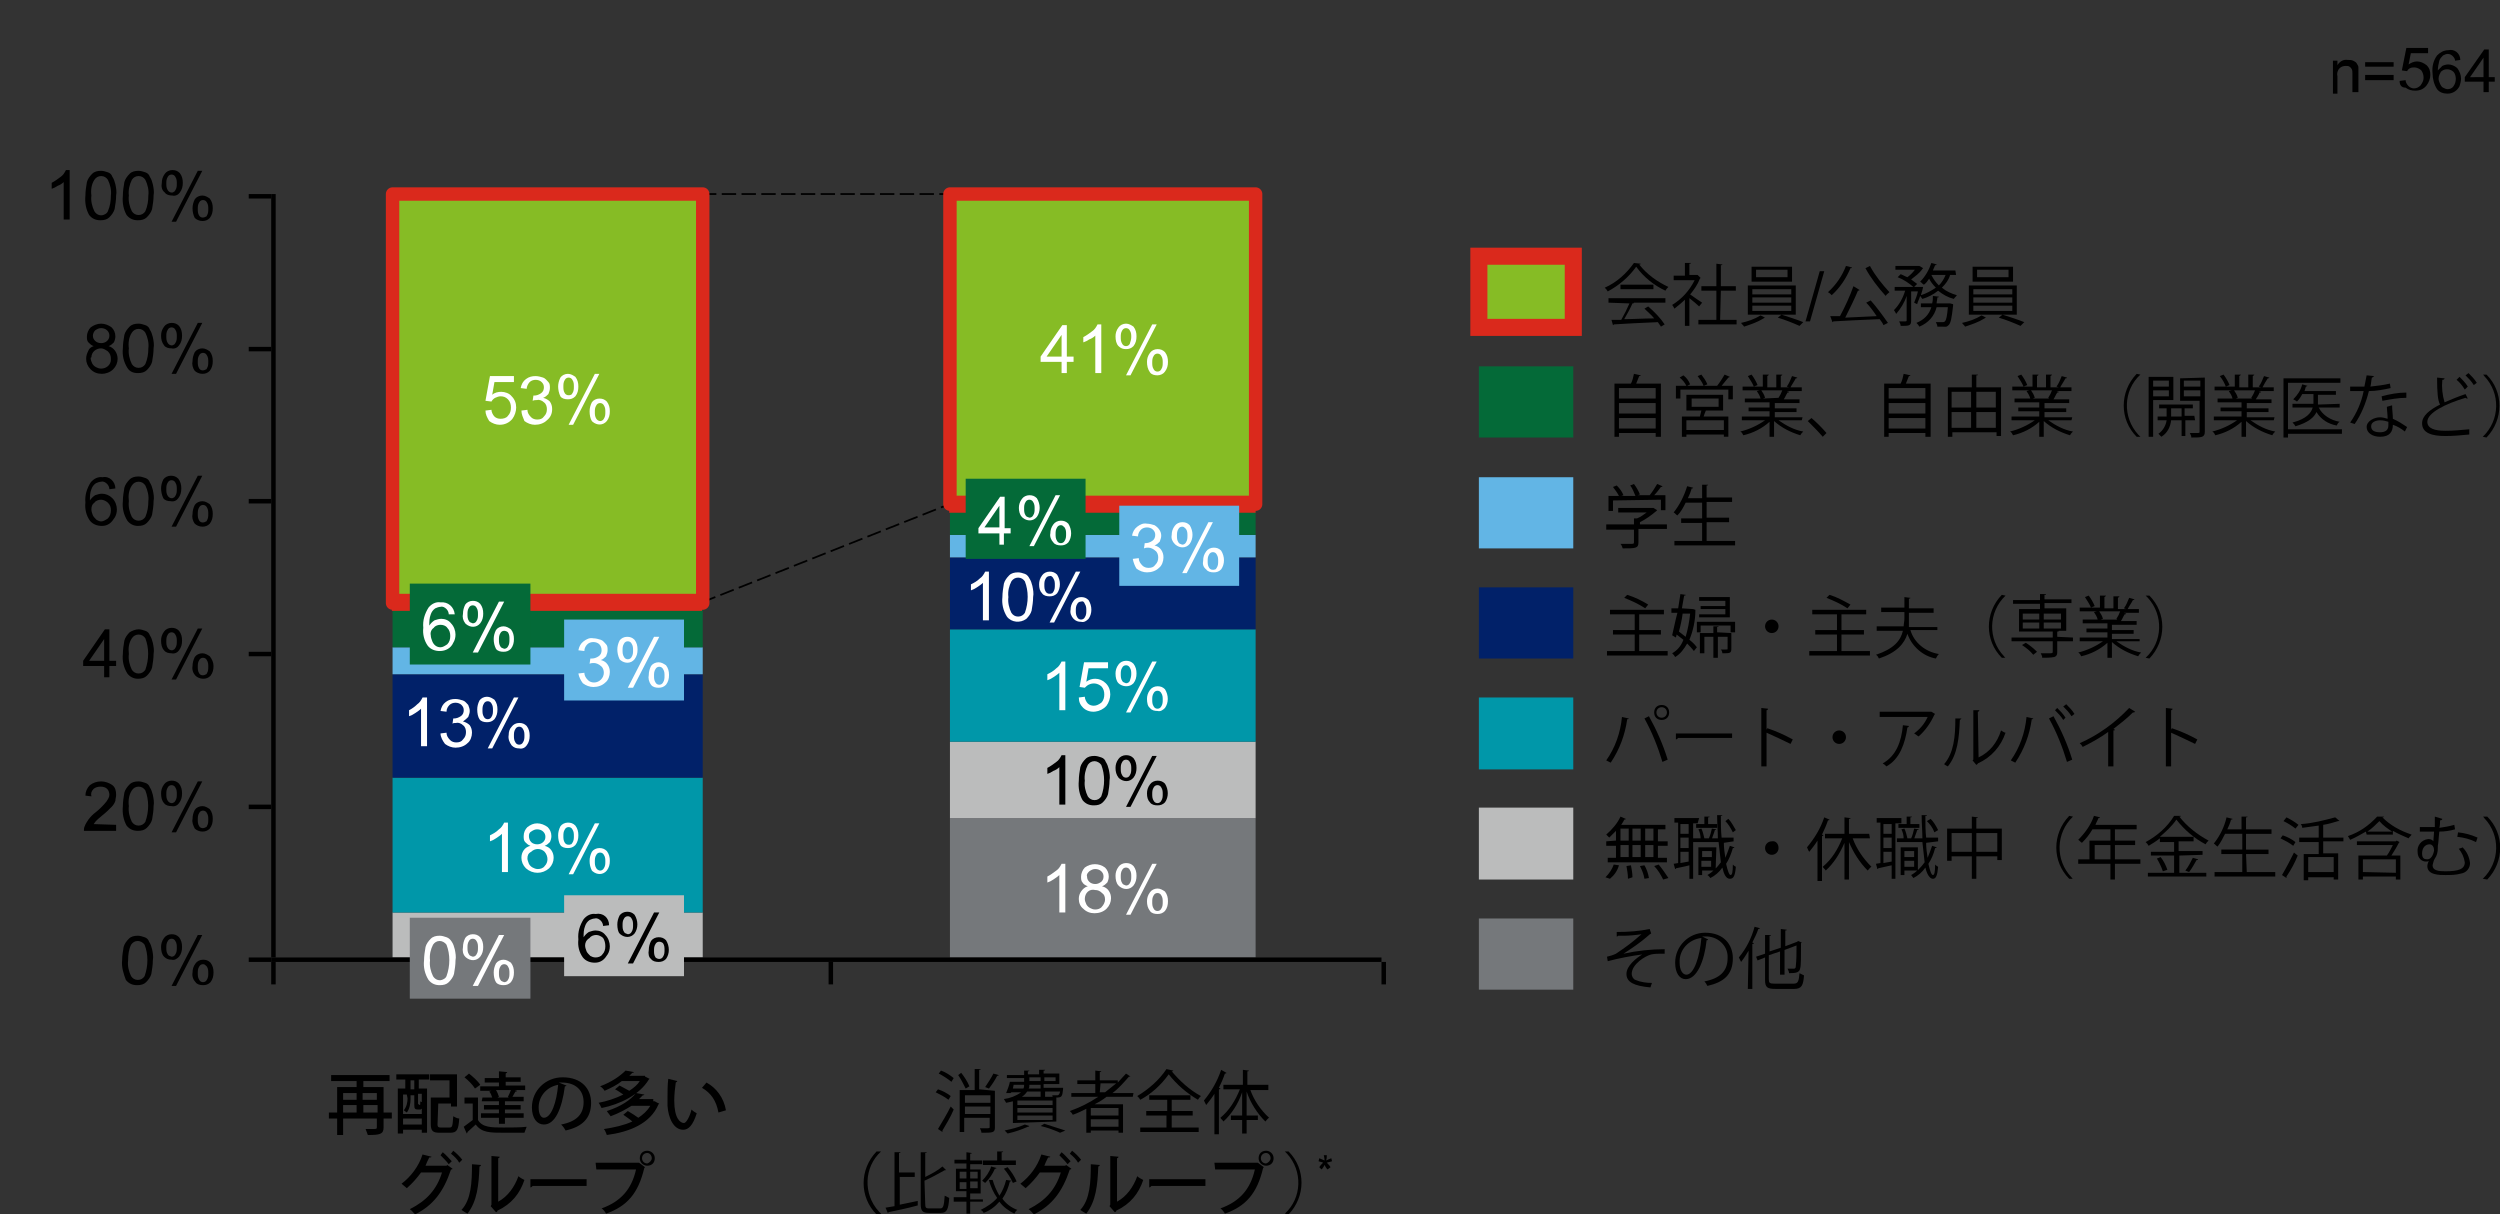 <?xml version="1.0" encoding="utf-8"?>
<!-- Generator: Adobe Illustrator 24.1.1, SVG Export Plug-In . SVG Version: 6.00 Build 0)  -->
<svg version="1.1" id="レイヤー_1" xmlns="http://www.w3.org/2000/svg" xmlns:xlink="http://www.w3.org/1999/xlink" x="0px"
	 y="0px" viewBox="0 0 333.7 162.1" style="enable-background:new 0 0 333.7 162.1;" xml:space="preserve">
<rect x="0" y="0" width="333.7" height="162.1" fill="#333333" stroke="none"/>
<style type="text/css">
	.st0{fill:none;stroke:#000000;stroke-width:0.24;stroke-linejoin:round;stroke-dasharray:1.92,0.72;}
	.st1{clip-path:url(#SVGID_2_);}
	.st2{fill:#75787B;}
	.st3{fill:#BBBCBC;}
	.st4{fill:#0097A9;}
	.st5{fill:#012169;}
	.st6{fill:#62B5E5;}
	.st7{fill:#046A38;}
	.st8{fill:#86BC25;}
	.st9{fill:none;stroke:#DA291C;stroke-width:1.79;stroke-linejoin:round;}
	.st10{clip-path:url(#SVGID_4_);}
	.st11{fill:none;stroke:#000000;stroke-width:0.6;stroke-linecap:square;stroke-linejoin:round;}
	.st12{fill:#FFFFFF;}
	.st13{fill:none;}
	.st14{clip-path:url(#SVGID_6_);}
	.st15{fill:none;stroke:#DA291C;stroke-width:2.28;stroke-linejoin:round;}
	.st16{fill:none;stroke:#DA291C;stroke-width:2.28;stroke-miterlimit:8;}
</style>
<line class="st0" x1="93.7" y1="80.4" x2="126.7" y2="67.3"/>
<line class="st0" x1="93.7" y1="25.9" x2="126.7" y2="25.9"/>
<g>
	<g>
		<defs>
			<rect id="SVGID_1_" x="35.6" y="24" width="150.6" height="104.4"/>
		</defs>
		<clipPath id="SVGID_2_">
			<use xlink:href="#SVGID_1_"  style="overflow:visible;"/>
		</clipPath>
		<g class="st1">
			<rect x="126.8" y="109.2" class="st2" width="40.8" height="18.6"/>
			<rect x="52.4" y="121.8" class="st3" width="41.4" height="6"/>
			<rect x="126.8" y="99" class="st3" width="40.8" height="10.2"/>
			<rect x="52.4" y="103.8" class="st4" width="41.4" height="18"/>
			<rect x="126.8" y="84" class="st4" width="40.8" height="15"/>
			<rect x="52.4" y="90" class="st5" width="41.4" height="13.8"/>
			<rect x="126.8" y="74.4" class="st5" width="40.8" height="9.6"/>
			<rect x="52.4" y="86.4" class="st6" width="41.4" height="3.6"/>
			<rect x="126.8" y="71.4" class="st6" width="40.8" height="3"/>
			<rect x="52.4" y="80.4" class="st7" width="41.4" height="6"/>
			<rect x="126.8" y="67.2" class="st7" width="40.8" height="4.2"/>
			<rect x="52.4" y="25.9" class="st8" width="41.4" height="54.6"/>
			<rect x="52.4" y="25.9" class="st9" width="41.4" height="54.6"/>
			<rect x="126.8" y="25.9" class="st8" width="40.8" height="41.4"/>
			<rect x="126.8" y="25.9" class="st9" width="40.8" height="41.4"/>
		</g>
	</g>
</g>
<g>
	<g>
		<defs>
			<rect id="SVGID_3_" x="24.2" y="16.9" width="167.4" height="121.8"/>
		</defs>
		<clipPath id="SVGID_4_">
			<use xlink:href="#SVGID_3_"  style="overflow:visible;"/>
		</clipPath>
		<g class="st10">
			<line class="st11" x1="36.5" y1="26.2" x2="36.5" y2="127.5"/>
			<line class="st11" x1="33.5" y1="128.1" x2="35.9" y2="128.1"/>
			<line class="st11" x1="33.5" y1="107.7" x2="35.9" y2="107.7"/>
			<line class="st11" x1="33.5" y1="87.3" x2="35.9" y2="87.3"/>
			<line class="st11" x1="33.5" y1="66.9" x2="35.9" y2="66.9"/>
			<line class="st11" x1="33.5" y1="46.6" x2="35.9" y2="46.6"/>
			<line class="st11" x1="33.5" y1="26.2" x2="35.9" y2="26.2"/>
			<line class="st11" x1="36.5" y1="128.1" x2="184.1" y2="128.1"/>
			<line class="st11" x1="36.5" y1="131.1" x2="36.5" y2="128.7"/>
			<line class="st11" x1="110.9" y1="131.1" x2="110.9" y2="128.7"/>
			<line class="st11" x1="184.7" y1="131.1" x2="184.7" y2="128.7"/>
		</g>
	</g>
</g>
<g>
	<path class="st12" d="M67.8,116.4H67v-5.1c-0.2,0.2-0.5,0.4-0.8,0.6s-0.5,0.3-0.8,0.4v-0.8c0.4-0.2,0.8-0.4,1.2-0.8
		c0.3-0.2,0.5-0.5,0.7-0.9h0.5L67.8,116.4z"/>
	<path class="st12" d="M70.8,112.9c-0.3-0.1-0.5-0.3-0.7-0.5s-0.2-0.5-0.2-0.8c0-0.5,0.2-0.9,0.5-1.2c0.4-0.3,0.8-0.5,1.3-0.5
		s1,0.2,1.4,0.5c0.3,0.3,0.5,0.7,0.5,1.2c0,0.3-0.1,0.6-0.2,0.8c-0.2,0.2-0.4,0.4-0.7,0.5c0.4,0.1,0.7,0.3,0.9,0.6
		c0.2,0.3,0.3,0.6,0.3,1c0,0.5-0.2,1-0.6,1.4c-0.9,0.8-2.2,0.8-3.1,0c-0.4-0.4-0.6-0.9-0.6-1.4c0-0.4,0.1-0.7,0.3-1
		C70.1,113.2,70.4,113,70.8,112.9z M70.4,114.6c0,0.2,0.1,0.4,0.2,0.7c0.1,0.2,0.3,0.4,0.5,0.5s0.4,0.2,0.7,0.2
		c0.3,0,0.7-0.1,0.9-0.4c0.5-0.5,0.5-1.3,0-1.9c-0.5-0.5-1.3-0.5-1.8,0C70.5,113.9,70.4,114.2,70.4,114.6L70.4,114.6z M70.6,111.6
		c0,0.3,0.1,0.6,0.3,0.8c0.2,0.2,0.5,0.3,0.8,0.3s0.6-0.1,0.8-0.3c0.2-0.2,0.3-0.4,0.3-0.7c0-0.3-0.1-0.5-0.3-0.7
		c-0.2-0.2-0.5-0.3-0.8-0.3s-0.5,0.1-0.8,0.3C70.7,111.1,70.6,111.3,70.6,111.6L70.6,111.6z"/>
	<path class="st12" d="M74.5,111.5c0-0.4,0.1-0.8,0.3-1.2c0.2-0.3,0.6-0.5,1-0.5s0.7,0.1,1,0.4c0.3,0.4,0.4,0.8,0.4,1.3
		s-0.1,0.9-0.4,1.3c-0.3,0.3-0.6,0.4-1,0.4s-0.8-0.1-1-0.4C74.6,112.5,74.5,112,74.5,111.5z M75.9,110.4c-0.2,0-0.4,0.1-0.5,0.3
		c-0.2,0.3-0.2,0.6-0.2,0.9s0,0.6,0.2,0.9s0.6,0.3,0.8,0.2c0.1,0,0.1-0.1,0.2-0.2c0.2-0.3,0.2-0.6,0.2-0.9s0-0.6-0.2-0.9
		C76.3,110.5,76.1,110.4,75.9,110.4z M75.9,116.7l3.5-6.8H80l-3.5,6.8H75.9z M78.7,114.9c0-0.4,0.1-0.8,0.3-1.2
		c0.2-0.3,0.6-0.5,1-0.5s0.7,0.1,1,0.4c0.3,0.4,0.4,0.8,0.4,1.3s-0.1,0.9-0.4,1.3c-0.5,0.6-1.3,0.6-1.9,0.1l-0.1-0.1
		C78.8,115.8,78.7,115.4,78.7,114.9z M80.1,113.8c-0.2,0-0.4,0.1-0.5,0.3c-0.2,0.3-0.2,0.6-0.2,0.9s0,0.6,0.2,0.9s0.6,0.4,0.8,0.2
		c0.1,0,0.1-0.1,0.2-0.2c0.2-0.3,0.2-0.6,0.2-0.9s0-0.6-0.2-0.9C80.5,113.9,80.3,113.8,80.1,113.8z"/>
</g>
<rect x="62.6" y="105" class="st13" width="21" height="16.2"/>
<g>
	<path class="st12" d="M142.2,94.8h-0.8v-5c-0.2,0.2-0.5,0.4-0.8,0.6s-0.5,0.3-0.8,0.4V90c0.4-0.2,0.8-0.4,1.2-0.8
		c0.3-0.2,0.5-0.5,0.7-0.9h0.5L142.2,94.8L142.2,94.8z"/>
	<path class="st12" d="M144,93.1l0.8-0.1c0,0.3,0.2,0.7,0.4,0.9c0.2,0.2,0.5,0.3,0.8,0.3c0.4,0,0.7-0.2,1-0.4
		c0.3-0.3,0.4-0.7,0.4-1.1s-0.1-0.8-0.4-1.1c-0.5-0.4-1.1-0.5-1.7-0.2c-0.2,0.1-0.4,0.3-0.5,0.4l-0.7-0.1l0.6-3.3h3.2v0.8h-2.6
		L145,91c0.4-0.3,0.8-0.4,1.2-0.4c0.5,0,1,0.2,1.4,0.6s0.6,0.9,0.6,1.5c0,0.5-0.2,1.1-0.5,1.5c-0.8,0.9-2.2,1.1-3.1,0.3
		C144.2,94.1,144,93.7,144,93.1z"/>
	<path class="st12" d="M148.9,89.9c0-0.4,0.1-0.8,0.4-1.2c0.2-0.3,0.6-0.5,1-0.5s0.7,0.1,1,0.4c0.3,0.4,0.4,0.8,0.4,1.3
		s-0.1,0.9-0.4,1.3c-0.3,0.3-0.6,0.4-1,0.4s-0.8-0.2-1-0.4C149,90.9,148.9,90.4,148.9,89.9z M150.3,88.8c-0.2,0-0.4,0.1-0.5,0.3
		c-0.2,0.3-0.2,0.6-0.2,0.9s0,0.6,0.2,0.9c0.1,0.2,0.3,0.2,0.5,0.3c0.2,0,0.4-0.1,0.5-0.3c0.1-0.3,0.2-0.6,0.2-0.9s0-0.6-0.2-0.9
		C150.7,88.9,150.5,88.8,150.3,88.8z M150.3,95.1l3.5-6.8h0.6l-3.5,6.8H150.3z M153.1,93.3c0-0.4,0.1-0.8,0.4-1.2
		c0.2-0.3,0.6-0.5,1-0.5s0.7,0.1,1,0.4c0.5,0.8,0.5,1.8,0,2.5c-0.3,0.3-0.6,0.5-1,0.4c-0.4,0-0.8-0.1-1-0.4
		C153.2,94.3,153.1,93.8,153.1,93.3L153.1,93.3z M154.5,92.2c-0.2,0-0.4,0.1-0.5,0.3c-0.2,0.3-0.2,0.6-0.2,0.9s0,0.6,0.2,0.9
		c0.1,0.2,0.3,0.3,0.5,0.3s0.4-0.1,0.5-0.3c0.2-0.3,0.2-0.6,0.2-0.9s0-0.6-0.2-0.9C154.9,92.3,154.7,92.2,154.5,92.2L154.5,92.2z"/>
</g>
<rect x="137" y="83.4" class="st13" width="21" height="16.2"/>
<g>
	<g>
		<defs>
			<rect id="SVGID_5_" x="62.6" y="45" width="21" height="16.2"/>
		</defs>
		<clipPath id="SVGID_6_">
			<use xlink:href="#SVGID_5_"  style="overflow:visible;"/>
		</clipPath>
		<g class="st14">
			<g>
				<path class="st12" d="M64.8,54.8l0.8-0.1c0,0.3,0.2,0.7,0.4,0.9c0.2,0.2,0.5,0.3,0.8,0.3c0.4,0,0.8-0.1,1-0.4
					c0.3-0.3,0.4-0.7,0.4-1.1c0-0.4-0.1-0.8-0.4-1.1s-0.6-0.4-1-0.4c-0.2,0-0.5,0.1-0.7,0.2c-0.2,0.1-0.4,0.3-0.5,0.5l-0.8-0.1
					l0.6-3.3h3.2V51H66l-0.3,1.7c0.3-0.3,0.8-0.4,1.2-0.4c0.5,0,1.1,0.2,1.4,0.6c0.4,0.4,0.6,0.9,0.6,1.5c0,0.5-0.2,1.1-0.5,1.5
					c-0.4,0.5-1,0.8-1.7,0.8c-0.5,0-1-0.2-1.4-0.5C65,55.7,64.8,55.3,64.8,54.8z"/>
				<path class="st12" d="M69.6,54.8l0.8-0.1c0,0.4,0.2,0.7,0.5,1c0.2,0.2,0.5,0.3,0.8,0.3c0.4,0,0.7-0.1,0.9-0.4
					c0.3-0.3,0.4-0.6,0.4-1c0-0.3-0.1-0.7-0.4-0.9c-0.2-0.2-0.6-0.4-0.9-0.3c-0.2,0-0.4,0-0.6,0.1l0.1-0.7h0.1
					c0.3,0,0.6-0.1,0.9-0.3s0.4-0.5,0.4-0.8s-0.1-0.5-0.3-0.7c-0.2-0.2-0.5-0.3-0.8-0.3s-0.6,0.1-0.8,0.3c-0.2,0.2-0.4,0.6-0.4,0.9
					l-0.8-0.1c0.1-0.5,0.3-0.9,0.7-1.2c0.4-0.3,0.8-0.4,1.3-0.4c0.3,0,0.7,0.1,1,0.2c0.3,0.1,0.5,0.4,0.7,0.6
					c0.2,0.2,0.2,0.5,0.2,0.8s-0.1,0.5-0.2,0.8c-0.2,0.2-0.4,0.4-0.7,0.5c0.4,0.1,0.7,0.3,0.9,0.5c0.2,0.3,0.3,0.6,0.3,1
					c0,0.6-0.2,1.1-0.7,1.5c-0.4,0.4-1,0.6-1.6,0.6c-0.5,0-1-0.2-1.4-0.5C69.8,55.7,69.6,55.3,69.6,54.8z"/>
				<path class="st12" d="M74.5,51.6c0-0.4,0.1-0.8,0.3-1.2c0.2-0.3,0.6-0.5,1-0.5s0.7,0.2,1,0.4c0.3,0.4,0.4,0.8,0.4,1.3
					s-0.1,0.9-0.4,1.3c-0.3,0.3-0.6,0.4-1,0.4s-0.8-0.1-1-0.4C74.6,52.5,74.5,52,74.5,51.6z M75.9,50.4c-0.2,0-0.4,0.1-0.5,0.3
					c-0.2,0.3-0.2,0.6-0.2,0.9c0,0.3,0,0.6,0.2,0.9c0.2,0.3,0.6,0.3,0.8,0.2c0.1,0,0.1-0.1,0.2-0.2c0.2-0.3,0.2-0.6,0.2-0.9
					c0-0.3,0-0.6-0.2-0.9C76.3,50.5,76.1,50.4,75.9,50.4z M75.9,56.7l3.5-6.8H80l-3.5,6.8H75.9z M78.7,54.9c0-0.4,0.1-0.8,0.3-1.2
					c0.2-0.3,0.6-0.5,1-0.5s0.7,0.1,1,0.4c0.3,0.4,0.4,0.8,0.4,1.3s-0.1,0.9-0.4,1.3c-0.5,0.6-1.3,0.6-1.9,0.1L79,56.2
					C78.8,55.9,78.7,55.4,78.7,54.9z M80.1,53.8c-0.2,0-0.4,0.1-0.5,0.3c-0.2,0.3-0.2,0.6-0.2,0.9c0,0.3,0,0.6,0.2,0.9
					c0.2,0.3,0.6,0.4,0.8,0.2c0.1,0,0.1-0.1,0.2-0.2c0.2-0.3,0.2-0.6,0.2-0.9c0-0.3,0-0.6-0.2-0.9C80.5,53.9,80.3,53.8,80.1,53.8z"
					/>
			</g>
		</g>
	</g>
</g>
<g>
	<path class="st12" d="M141.7,49.8v-1.5h-2.8v-0.7l2.9-4.2h0.6v4.2h0.9v0.7h-0.9v1.5H141.7z M141.7,47.6v-2.9l-2,2.9H141.7z"/>
	<path class="st12" d="M147,49.8h-0.8v-5c-0.2,0.2-0.5,0.4-0.8,0.5c-0.3,0.2-0.5,0.3-0.8,0.4V45c0.4-0.2,0.8-0.5,1.2-0.8
		c0.3-0.2,0.5-0.5,0.7-0.9h0.5L147,49.8L147,49.8z"/>
	<path class="st12" d="M148.9,44.9c0-0.4,0.1-0.8,0.4-1.2c0.2-0.3,0.6-0.5,1-0.5s0.7,0.2,1,0.4c0.3,0.4,0.4,0.8,0.4,1.3
		s-0.1,0.9-0.4,1.3c-0.3,0.3-0.6,0.4-1,0.4s-0.7-0.1-1-0.4C149,45.9,148.9,45.4,148.9,44.9z M150.3,43.8c-0.2,0-0.4,0.1-0.5,0.3
		c-0.2,0.3-0.2,0.6-0.2,0.9c0,0.3,0,0.6,0.2,0.9c0.1,0.2,0.3,0.3,0.5,0.3s0.4-0.1,0.5-0.3c0.1-0.3,0.2-0.6,0.2-0.9
		c0-0.3,0-0.6-0.2-0.9C150.7,43.9,150.5,43.8,150.3,43.8z M150.3,50.1l3.5-6.8h0.6l-3.5,6.8H150.3z M153.1,48.3
		c0-0.4,0.1-0.8,0.4-1.2c0.2-0.3,0.6-0.5,1-0.5s0.7,0.1,1,0.4c0.3,0.4,0.4,0.8,0.4,1.3s-0.1,0.9-0.4,1.3c-0.2,0.3-0.6,0.5-1,0.5
		s-0.8-0.1-1-0.4C153.2,49.3,153.1,48.8,153.1,48.3L153.1,48.3z M154.5,47.2c-0.2,0-0.4,0.1-0.5,0.3c-0.2,0.3-0.2,0.6-0.2,0.9
		c0,0.3,0,0.6,0.2,0.9c0.1,0.2,0.3,0.3,0.5,0.3s0.4-0.1,0.5-0.3c0.2-0.3,0.2-0.6,0.2-0.9c0-0.3,0-0.6-0.2-0.9
		C154.9,47.3,154.7,47.2,154.5,47.2L154.5,47.2z"/>
</g>
<rect x="137" y="38.4" class="st13" width="21" height="16.2"/>
<g>
	<path class="st12" d="M142.2,121.8h-0.8v-5c-0.2,0.2-0.5,0.4-0.8,0.6s-0.5,0.3-0.8,0.4V117c0.4-0.2,0.8-0.5,1.2-0.8
		c0.3-0.2,0.5-0.5,0.7-0.9h0.5L142.2,121.8L142.2,121.8z"/>
	<path class="st12" d="M145.2,118.3c-0.3-0.1-0.6-0.3-0.7-0.5c-0.2-0.2-0.2-0.5-0.2-0.8c0-0.4,0.2-0.9,0.5-1.2
		c0.8-0.6,1.9-0.6,2.7,0c0.3,0.3,0.5,0.7,0.5,1.2c0,0.3-0.1,0.6-0.2,0.8c-0.2,0.2-0.4,0.4-0.7,0.5c0.4,0.1,0.7,0.3,0.9,0.6
		c0.2,0.3,0.3,0.6,0.3,1c0,0.5-0.2,1-0.6,1.4c-0.4,0.4-1,0.6-1.6,0.6s-1.1-0.2-1.5-0.6c-0.4-0.3-0.6-0.8-0.6-1.3
		c0-0.4,0.1-0.7,0.3-1C144.5,118.7,144.8,118.4,145.2,118.3z M144.8,120c0,0.2,0.1,0.5,0.2,0.7c0.1,0.2,0.3,0.4,0.5,0.5
		s0.4,0.2,0.7,0.2s0.7-0.1,0.9-0.4c0.2-0.2,0.4-0.6,0.4-0.9c0-0.4-0.1-0.7-0.4-0.9c-0.3-0.3-0.6-0.4-0.9-0.4
		C145.4,118.6,144.8,119.2,144.8,120C144.8,119.9,144.8,119.9,144.8,120L144.8,120z M145.1,117c0,0.3,0.1,0.5,0.3,0.7
		s0.5,0.3,0.8,0.3s0.5-0.1,0.8-0.3c0.2-0.2,0.3-0.4,0.3-0.7c0-0.3-0.1-0.5-0.3-0.7s-0.5-0.3-0.8-0.3s-0.5,0.1-0.8,0.3
		C145.2,116.5,145,116.7,145.1,117L145.1,117z"/>
	<path class="st12" d="M148.9,116.9c0-0.4,0.1-0.8,0.4-1.2c0.2-0.3,0.6-0.5,1-0.5s0.7,0.1,1,0.4c0.3,0.4,0.4,0.8,0.4,1.3
		s-0.1,0.9-0.4,1.3c-0.5,0.6-1.3,0.6-1.9,0.1l-0.1-0.1C149,117.9,148.9,117.4,148.9,116.9z M150.3,115.8c-0.2,0-0.4,0.1-0.5,0.3
		c-0.2,0.3-0.2,0.6-0.2,0.9s0,0.6,0.2,0.9c0.1,0.2,0.3,0.2,0.5,0.3c0.2,0,0.4-0.1,0.5-0.3c0.2-0.3,0.2-0.6,0.2-0.9s0-0.6-0.2-0.9
		C150.7,115.9,150.5,115.8,150.3,115.8z M150.3,122.1l3.5-6.8h0.6l-3.5,6.8H150.3z M153.1,120.3c0-0.4,0.1-0.8,0.4-1.2
		c0.2-0.3,0.6-0.5,1-0.5s0.7,0.2,1,0.4c0.3,0.4,0.4,0.8,0.4,1.3s-0.1,0.9-0.4,1.3c-0.3,0.3-0.6,0.4-1,0.4s-0.8-0.1-1-0.4
		C153.2,121.2,153.1,120.8,153.1,120.3L153.1,120.3z M154.5,119.2c-0.2,0-0.4,0.1-0.5,0.3c-0.2,0.3-0.2,0.6-0.2,0.9s0,0.6,0.2,0.9
		c0.1,0.2,0.3,0.3,0.5,0.3s0.4-0.1,0.5-0.3c0.2-0.3,0.2-0.6,0.2-0.9s0-0.6-0.2-0.9C154.9,119.3,154.7,119.2,154.5,119.2L154.5,119.2
		z"/>
</g>
<rect x="137" y="110.4" class="st13" width="21" height="16.2"/>
<g>
	<path d="M142.2,107.4h-0.8v-5c-0.2,0.2-0.5,0.4-0.8,0.5c-0.3,0.2-0.5,0.3-0.8,0.4v-0.8c0.4-0.2,0.8-0.5,1.2-0.8
		c0.3-0.2,0.5-0.5,0.7-0.9h0.5L142.2,107.4L142.2,107.4z"/>
	<path d="M144,104.2c0-0.6,0.1-1.2,0.2-1.8c0.1-0.4,0.4-0.8,0.7-1.1c0.3-0.3,0.7-0.4,1.2-0.4c0.3,0,0.6,0.1,0.9,0.2
		c0.3,0.1,0.5,0.3,0.6,0.6c0.2,0.3,0.3,0.6,0.4,1c0.1,0.5,0.2,1,0.1,1.5c0,0.6-0.1,1.2-0.2,1.8c-0.1,0.4-0.4,0.8-0.7,1.1
		c-0.3,0.3-0.7,0.4-1.2,0.4c-0.6,0-1.1-0.2-1.5-0.7C144.1,106.1,143.9,105.2,144,104.2z M144.8,104.2c-0.1,0.7,0.1,1.5,0.4,2.1
		c0.2,0.3,0.5,0.5,0.9,0.5s0.7-0.2,0.9-0.5c0.5-1.4,0.5-2.9,0-4.2c-0.2-0.3-0.6-0.5-0.9-0.5c-0.4,0-0.7,0.2-0.9,0.5
		C144.9,102.7,144.7,103.5,144.8,104.2L144.8,104.2z"/>
	<path d="M148.9,102.5c0-0.4,0.1-0.8,0.4-1.2c0.2-0.3,0.6-0.5,1-0.5s0.7,0.1,1,0.4c0.3,0.4,0.4,0.8,0.4,1.3s-0.1,0.9-0.4,1.3
		c-0.5,0.6-1.3,0.6-1.9,0.1l-0.1-0.1C149,103.4,148.9,103,148.9,102.5z M150.3,101.4c-0.2,0-0.4,0.1-0.5,0.3
		c-0.2,0.3-0.2,0.6-0.2,0.9s0,0.6,0.2,0.9c0.1,0.2,0.3,0.3,0.5,0.3s0.4-0.1,0.5-0.3c0.2-0.3,0.2-0.6,0.2-0.9s0-0.6-0.2-0.9
		C150.7,101.5,150.5,101.4,150.3,101.4z M150.3,107.7l3.5-6.8h0.6l-3.5,6.8H150.3z M153.1,105.9c0-0.4,0.1-0.8,0.4-1.2
		c0.2-0.3,0.6-0.5,1-0.5s0.7,0.1,1,0.4c0.5,0.8,0.5,1.8,0,2.5c-0.3,0.3-0.6,0.4-1,0.4s-0.8-0.1-1-0.4
		C153.2,106.8,153.1,106.4,153.1,105.9L153.1,105.9z M154.5,104.8c-0.2,0-0.4,0.1-0.5,0.3c-0.2,0.3-0.2,0.6-0.2,0.9s0,0.6,0.2,0.9
		c0.1,0.2,0.3,0.3,0.5,0.3s0.4-0.1,0.5-0.3c0.2-0.3,0.2-0.6,0.2-0.9s0-0.6-0.2-0.9C154.9,104.9,154.7,104.8,154.5,104.8L154.5,104.8
		z"/>
</g>
<rect x="137" y="96" class="st13" width="21" height="16.2"/>
<g>
	<path class="st12" d="M132,82.8h-0.8v-5c-0.2,0.2-0.5,0.4-0.8,0.6s-0.5,0.3-0.8,0.4V78c0.4-0.2,0.8-0.4,1.2-0.8
		c0.3-0.2,0.5-0.5,0.7-0.9h0.5L132,82.8L132,82.8z"/>
	<path class="st12" d="M133.8,79.7c0-0.6,0.1-1.2,0.2-1.8c0.1-0.4,0.4-0.8,0.7-1.1c0.3-0.3,0.7-0.4,1.2-0.4c0.3,0,0.6,0.1,0.9,0.2
		c0.3,0.1,0.5,0.4,0.6,0.6c0.2,0.3,0.3,0.6,0.4,1c0.1,0.5,0.2,1,0.1,1.5c0,0.6-0.1,1.2-0.2,1.8c-0.1,0.4-0.4,0.8-0.7,1.1
		c-0.8,0.6-2,0.5-2.6-0.3C133.9,81.5,133.7,80.6,133.8,79.7z M134.6,79.7c-0.1,0.7,0.1,1.5,0.4,2.1c0.2,0.3,0.5,0.5,0.9,0.5
		s0.7-0.2,0.9-0.5c0.5-1.4,0.5-2.9,0-4.2c-0.2-0.3-0.5-0.5-0.9-0.5s-0.7,0.2-0.9,0.5C134.7,78.2,134.5,78.9,134.6,79.7L134.6,79.7z"
		/>
	<path class="st12" d="M138.7,78c0-0.4,0.1-0.8,0.4-1.2c0.2-0.3,0.6-0.5,1-0.5s0.7,0.1,1,0.4c0.5,0.8,0.5,1.8,0,2.5
		c-0.3,0.3-0.6,0.4-1,0.4s-0.8-0.1-1-0.4C138.8,78.9,138.7,78.5,138.7,78z M140.1,76.9c-0.2,0-0.4,0.1-0.5,0.3
		c-0.2,0.3-0.2,0.6-0.2,0.9s0,0.6,0.2,0.9s0.6,0.3,0.8,0.2c0.1,0,0.1-0.1,0.2-0.2c0.2-0.3,0.2-0.6,0.2-0.9s0-0.6-0.2-0.9
		C140.5,77,140.3,76.8,140.1,76.9L140.1,76.9z M140.1,83.1l3.5-6.8h0.6l-3.5,6.8H140.1z M142.9,81.4c0-0.4,0.1-0.8,0.4-1.2
		c0.2-0.3,0.6-0.5,1-0.5s0.7,0.1,1,0.4c0.5,0.8,0.5,1.8,0,2.5c-0.3,0.3-0.6,0.5-1,0.4c-0.4,0-0.7-0.1-1-0.4
		C143,82.3,142.8,81.8,142.9,81.4L142.9,81.4z M144.3,80.3c-0.2,0-0.4,0.1-0.5,0.3c-0.2,0.3-0.2,0.6-0.2,0.9s0,0.6,0.2,0.9
		c0.1,0.2,0.3,0.3,0.5,0.3s0.4-0.1,0.5-0.3c0.2-0.3,0.2-0.6,0.2-0.9s0-0.6-0.2-0.9C144.7,80.3,144.5,80.2,144.3,80.3L144.3,80.3z"/>
</g>
<rect x="126.8" y="71.4" class="st13" width="21" height="16.2"/>
<g>
	<path class="st12" d="M57,99.6h-0.8v-5c-0.2,0.2-0.5,0.4-0.8,0.6s-0.5,0.3-0.8,0.4v-0.8c0.4-0.2,0.8-0.5,1.1-0.8
		c0.3-0.2,0.5-0.5,0.7-0.9H57V99.6z"/>
	<path class="st12" d="M58.8,97.9l0.8-0.1c0,0.4,0.2,0.7,0.5,1c0.2,0.2,0.5,0.3,0.8,0.3c0.4,0,0.7-0.1,0.9-0.4
		c0.3-0.3,0.4-0.6,0.4-1c0-0.3-0.1-0.7-0.4-0.9c-0.2-0.2-0.6-0.4-0.9-0.3c-0.2,0-0.4,0-0.5,0.1l0.1-0.7h0.1c0.3,0,0.6-0.1,0.9-0.3
		c0.3-0.2,0.4-0.5,0.4-0.8s-0.1-0.5-0.3-0.7s-0.5-0.3-0.8-0.3s-0.6,0.1-0.8,0.3c-0.2,0.2-0.4,0.5-0.4,0.9l-0.8-0.1
		c0.1-0.5,0.3-0.9,0.7-1.2c0.4-0.3,0.8-0.4,1.3-0.4c0.3,0,0.7,0.1,1,0.2s0.5,0.4,0.7,0.6c0.1,0.3,0.2,0.5,0.2,0.8s-0.1,0.5-0.2,0.8
		c-0.2,0.2-0.4,0.4-0.7,0.6c0.4,0.1,0.7,0.3,0.9,0.5c0.2,0.3,0.3,0.6,0.3,1c0,0.5-0.2,1.1-0.6,1.4c-0.4,0.4-1,0.6-1.6,0.6
		c-0.5,0-1-0.2-1.4-0.5C59.1,98.9,58.8,98.4,58.8,97.9z"/>
	<path class="st12" d="M63.7,94.7c0-0.4,0.1-0.8,0.3-1.2c0.2-0.3,0.6-0.5,1-0.5s0.7,0.2,1,0.4c0.3,0.4,0.4,0.8,0.4,1.3
		S66.3,95.6,66,96c-0.3,0.3-0.6,0.4-1,0.4s-0.8-0.1-1-0.4C63.8,95.7,63.7,95.2,63.7,94.7z M65.1,93.6c-0.2,0-0.4,0.1-0.5,0.3
		c-0.2,0.3-0.2,0.6-0.2,0.9s0,0.6,0.2,0.9c0.1,0.2,0.3,0.3,0.5,0.3s0.4-0.1,0.5-0.3c0.2-0.3,0.2-0.6,0.2-0.9s0-0.6-0.2-0.9
		C65.5,93.7,65.3,93.6,65.1,93.6z M65.1,99.9l3.5-6.8h0.6l-3.5,6.8H65.1z M67.9,98.1c0-0.4,0.1-0.8,0.4-1.1c0.2-0.3,0.6-0.5,1-0.5
		s0.7,0.1,1,0.4c0.3,0.4,0.4,0.8,0.4,1.3s-0.1,0.9-0.4,1.3c-0.2,0.3-0.6,0.5-1,0.4c-0.4,0-0.7-0.1-1-0.4
		C68,99.1,67.8,98.6,67.9,98.1L67.9,98.1z M69.3,97c-0.2,0-0.4,0.1-0.5,0.3c-0.2,0.3-0.2,0.6-0.2,0.9s0,0.6,0.2,0.9
		c0.1,0.2,0.3,0.3,0.5,0.3s0.4-0.1,0.5-0.3c0.2-0.3,0.2-0.6,0.2-0.9s0-0.6-0.2-0.9C69.7,97.1,69.5,97,69.3,97z"/>
</g>
<rect x="51.8" y="88.2" class="st13" width="21" height="16.2"/>
<rect x="24.2" y="16.9" class="st13" width="167.4" height="121.8"/>
<g>
	<path d="M15.5,110.1v0.8h-4.3c0-0.2,0-0.4,0.1-0.6c0.1-0.3,0.3-0.6,0.5-0.9c0.3-0.4,0.6-0.7,1-1c0.5-0.4,1-0.9,1.4-1.4
		c0.2-0.3,0.4-0.6,0.4-0.9s-0.1-0.6-0.3-0.8c-0.2-0.2-0.5-0.3-0.9-0.3c-0.3,0-0.7,0.1-0.9,0.3c-0.3,0.3-0.4,0.6-0.3,1l-0.8-0.1
		c0-0.5,0.2-1,0.6-1.4c0.4-0.3,0.9-0.5,1.5-0.5c0.5,0,1.1,0.2,1.5,0.5s0.5,0.8,0.5,1.3c0,0.3-0.1,0.5-0.1,0.8
		c-0.1,0.3-0.3,0.6-0.5,0.8c-0.4,0.4-0.8,0.8-1.2,1.1c-0.5,0.4-0.8,0.7-0.9,0.8c-0.1,0.1-0.2,0.3-0.3,0.4L15.5,110.1z"/>
	<path d="M16.4,107.6c0-0.6,0.1-1.2,0.2-1.8c0.1-0.4,0.4-0.8,0.7-1.1c0.3-0.3,0.7-0.4,1.2-0.4c0.3,0,0.6,0.1,0.9,0.2
		s0.5,0.3,0.6,0.6c0.2,0.3,0.3,0.6,0.4,1c0.1,0.5,0.2,1,0.1,1.5c0,0.6-0.1,1.2-0.2,1.8c-0.1,0.4-0.4,0.8-0.7,1.1
		c-0.3,0.3-0.7,0.4-1.2,0.4c-0.6,0-1.1-0.2-1.5-0.7C16.5,109.5,16.3,108.6,16.4,107.6z M17.2,107.6c-0.1,0.7,0.1,1.5,0.4,2.1
		c0.2,0.3,0.5,0.5,0.9,0.5s0.7-0.2,0.9-0.5c0.5-1.4,0.5-2.9,0-4.2c-0.2-0.3-0.5-0.5-0.9-0.5s-0.7,0.2-0.9,0.5
		C17.2,106.1,17.1,106.9,17.2,107.6z"/>
	<path d="M21.5,105.9c0-0.4,0.1-0.8,0.4-1.2c0.2-0.3,0.6-0.5,1-0.5s0.7,0.1,1,0.4c0.3,0.4,0.4,0.8,0.4,1.3s-0.1,0.9-0.4,1.3
		c-0.2,0.3-0.6,0.5-1,0.4c-0.4,0-0.8-0.1-1-0.4C21.6,106.9,21.5,106.4,21.5,105.9z M22.9,104.8c-0.2,0-0.4,0.1-0.5,0.3
		c-0.2,0.3-0.2,0.6-0.2,0.9s0,0.6,0.2,0.9s0.6,0.4,0.8,0.2c0.1,0,0.1-0.1,0.2-0.2c0.2-0.3,0.2-0.6,0.2-0.9s0-0.6-0.2-0.9
		C23.3,104.9,23.1,104.8,22.9,104.8z M22.9,111.1l3.5-6.8H27l-3.5,6.8H22.9z M25.7,109.3c0-0.4,0.1-0.8,0.3-1.2
		c0.2-0.3,0.6-0.5,1-0.5s0.7,0.2,1,0.4c0.3,0.4,0.4,0.8,0.4,1.3s-0.1,0.9-0.4,1.3c-0.3,0.3-0.6,0.4-1,0.4s-0.8-0.2-1-0.4
		C25.8,110.2,25.6,109.8,25.7,109.3L25.7,109.3z M27.1,108.2c-0.2,0-0.4,0.1-0.5,0.3c-0.2,0.3-0.2,0.6-0.2,0.9s0,0.6,0.2,0.9
		s0.6,0.3,0.9,0.1c0.1,0,0.1-0.1,0.1-0.1c0.2-0.3,0.2-0.6,0.2-0.9s0-0.6-0.2-0.9C27.5,108.3,27.3,108.2,27.1,108.2L27.1,108.2z"/>
</g>
<g>
	<path d="M15.4,65.2l-0.8,0.1c0-0.2-0.1-0.5-0.3-0.7s-0.5-0.4-0.8-0.3c-0.2,0-0.5,0.1-0.7,0.2c-0.3,0.2-0.5,0.5-0.6,0.8
		c-0.2,0.5-0.2,1-0.2,1.5c0.2-0.3,0.4-0.5,0.7-0.7c0.3-0.1,0.6-0.2,0.9-0.2c0.5,0,1,0.2,1.4,0.6s0.6,1,0.6,1.5
		c0,0.4-0.1,0.8-0.3,1.1c-0.2,0.3-0.4,0.6-0.7,0.8c-0.3,0.2-0.6,0.3-1,0.3c-0.6,0-1.2-0.2-1.6-0.7c-0.5-0.7-0.7-1.6-0.6-2.4
		c-0.1-1,0.2-1.9,0.7-2.7c0.4-0.5,1-0.8,1.6-0.7C14.6,63.5,15.4,64.3,15.4,65.2L15.4,65.2z M12.2,68c0,0.3,0.1,0.5,0.2,0.8
		c0.1,0.2,0.3,0.4,0.5,0.6c0.2,0.1,0.4,0.2,0.6,0.2c0.3,0,0.6-0.2,0.9-0.4c0.3-0.3,0.4-0.7,0.4-1.1s-0.1-0.7-0.4-1
		c-0.2-0.2-0.6-0.4-0.9-0.4c-0.3,0-0.7,0.1-0.9,0.4C12.3,67.3,12.2,67.6,12.2,68z"/>
	<path d="M16.4,66.9c0-0.6,0.1-1.2,0.2-1.8c0.1-0.4,0.4-0.8,0.7-1.1c0.3-0.3,0.7-0.4,1.2-0.4c0.3,0,0.6,0.1,0.9,0.2
		c0.3,0.1,0.5,0.3,0.6,0.6c0.2,0.3,0.3,0.6,0.4,1c0.1,0.5,0.2,1,0.1,1.5c0,0.6-0.1,1.2-0.2,1.8c-0.1,0.4-0.4,0.8-0.7,1.1
		c-0.3,0.3-0.7,0.4-1.2,0.4c-0.6,0-1.1-0.3-1.4-0.7C16.5,68.7,16.3,67.8,16.4,66.9z M17.2,66.9c-0.1,0.7,0.1,1.5,0.4,2.1
		c0.2,0.3,0.5,0.5,0.9,0.5s0.7-0.2,0.9-0.5c0.3-0.7,0.4-1.4,0.4-2.1c0.1-0.7-0.1-1.5-0.4-2.1c-0.2-0.3-0.5-0.5-0.9-0.5
		s-0.7,0.2-0.9,0.5C17.2,65.4,17.1,66.1,17.2,66.9z"/>
	<path d="M21.5,65.2c0-0.4,0.1-0.8,0.3-1.2c0.2-0.3,0.6-0.5,1-0.5s0.7,0.1,1,0.4c0.3,0.4,0.4,0.8,0.4,1.3s-0.1,0.9-0.4,1.3
		c-0.2,0.3-0.6,0.5-1,0.4c-0.4,0-0.8-0.1-1-0.4C21.6,66.1,21.5,65.6,21.5,65.2z M22.9,64.1c-0.2,0-0.4,0.1-0.5,0.3
		c-0.2,0.3-0.2,0.6-0.2,0.9s0,0.6,0.2,0.9s0.6,0.4,0.8,0.2c0.1,0,0.1-0.1,0.2-0.2c0.2-0.3,0.2-0.6,0.2-0.9s0-0.6-0.2-0.9
		C23.3,64.2,23.1,64.1,22.9,64.1z M22.9,70.3l3.5-6.8H27l-3.5,6.8H22.9z M25.7,68.6c0-0.4,0.1-0.8,0.3-1.2c0.2-0.3,0.6-0.5,1-0.5
		s0.7,0.2,1,0.4c0.3,0.4,0.4,0.8,0.4,1.3s-0.1,0.9-0.4,1.3c-0.3,0.3-0.6,0.4-1,0.4s-0.8-0.2-1-0.4C25.7,69.5,25.6,69,25.7,68.6
		L25.7,68.6z M27.1,67.4c-0.2,0-0.4,0.1-0.5,0.3c-0.2,0.3-0.2,0.6-0.2,0.9s0,0.6,0.2,0.9s0.6,0.3,0.9,0.1c0.1,0,0.1-0.1,0.1-0.1
		c0.2-0.3,0.2-0.6,0.2-0.9s0-0.6-0.2-0.9C27.5,67.5,27.3,67.4,27.1,67.4L27.1,67.4z"/>
</g>
<g>
	<path d="M16.3,128.2c0-0.6,0.1-1.2,0.2-1.8c0.1-0.4,0.4-0.8,0.7-1.1c0.3-0.3,0.7-0.4,1.2-0.4c0.3,0,0.6,0.1,0.9,0.2
		s0.5,0.3,0.6,0.6c0.2,0.3,0.3,0.6,0.4,1c0.1,0.5,0.2,1,0.1,1.5c0,0.6-0.1,1.2-0.2,1.8c-0.1,0.4-0.4,0.8-0.7,1.1
		c-0.3,0.3-0.7,0.4-1.2,0.4c-0.6,0-1.1-0.2-1.5-0.7C16.5,130,16.2,129.1,16.3,128.2z M17.1,128.2c-0.1,0.7,0.1,1.5,0.4,2.1
		c0.2,0.3,0.5,0.5,0.9,0.5s0.7-0.2,0.9-0.5c0.5-1.4,0.5-2.9,0-4.2c-0.2-0.3-0.6-0.5-0.9-0.5c-0.4,0-0.7,0.2-0.9,0.5
		C17.2,126.7,17.1,127.4,17.1,128.2z"/>
	<path d="M21.5,126.4c0-0.4,0.1-0.8,0.4-1.2c0.2-0.3,0.6-0.5,1-0.5s0.7,0.1,1,0.4c0.3,0.4,0.4,0.8,0.4,1.3s-0.1,0.9-0.4,1.3
		c-0.3,0.3-0.6,0.5-1,0.4c-0.4,0-0.7-0.1-1-0.4C21.6,127.4,21.5,126.9,21.5,126.4z M22.9,125.3c-0.2,0-0.4,0.1-0.5,0.3
		c-0.2,0.3-0.2,0.6-0.2,0.9s0,0.6,0.2,0.9c0.1,0.2,0.3,0.2,0.5,0.3c0.2,0,0.4-0.1,0.5-0.3c0.2-0.3,0.2-0.6,0.2-0.9s0-0.6-0.2-0.9
		C23.3,125.4,23.1,125.3,22.9,125.3z M22.9,131.6l3.5-6.8H27l-3.5,6.8H22.9z M25.7,129.8c0-0.4,0.1-0.8,0.4-1.2
		c0.2-0.3,0.6-0.5,1-0.5s0.7,0.1,1,0.4c0.3,0.4,0.4,0.8,0.4,1.3s-0.1,0.9-0.4,1.3c-0.3,0.3-0.6,0.4-1,0.4s-0.8-0.1-1-0.4
		C25.8,130.8,25.6,130.3,25.7,129.8z M27.1,128.7c-0.2,0-0.4,0.1-0.5,0.3c-0.2,0.3-0.2,0.6-0.2,0.9c0,0.3,0,0.6,0.2,0.9
		c0.1,0.2,0.3,0.3,0.5,0.3s0.4-0.1,0.5-0.3c0.2-0.3,0.2-0.6,0.2-0.9c0-0.3,0-0.6-0.2-0.9C27.4,128.8,27.3,128.7,27.1,128.7z"/>
</g>
<g>
	<path d="M9.3,29.3H8.5v-5c-0.2,0.2-0.5,0.4-0.8,0.5c-0.3,0.2-0.5,0.3-0.8,0.4v-0.8c0.4-0.2,0.8-0.5,1.2-0.8
		c0.3-0.2,0.5-0.5,0.7-0.9h0.5C9.3,22.7,9.3,29.3,9.3,29.3z"/>
	<path d="M11.4,26.1c0-0.6,0.1-1.2,0.2-1.8c0.1-0.4,0.4-0.8,0.7-1.1c0.3-0.3,0.7-0.4,1.2-0.4c0.3,0,0.6,0.1,0.9,0.2
		c0.3,0.1,0.5,0.3,0.6,0.6c0.2,0.3,0.3,0.6,0.4,1c0.1,0.5,0.2,1,0.1,1.5c0,0.6-0.1,1.2-0.2,1.8c-0.1,0.4-0.4,0.8-0.7,1.1
		c-0.3,0.3-0.7,0.4-1.2,0.4c-0.6,0-1.1-0.2-1.5-0.7C11.5,28,11.3,27.1,11.4,26.1z M12.2,26.1c-0.1,0.7,0.1,1.5,0.4,2.1
		c0.3,0.5,0.9,0.7,1.4,0.4c0.2-0.1,0.3-0.2,0.4-0.4c0.3-0.7,0.4-1.4,0.4-2.1c0.1-0.7-0.1-1.5-0.4-2.1c-0.2-0.3-0.5-0.5-0.9-0.5
		s-0.7,0.2-0.9,0.5C12.2,24.6,12.1,25.4,12.2,26.1z"/>
	<path d="M16.4,26.1c0-0.6,0.1-1.2,0.2-1.8c0.1-0.4,0.4-0.8,0.7-1.1c0.3-0.3,0.7-0.4,1.2-0.4c0.3,0,0.6,0.1,0.9,0.2s0.5,0.3,0.6,0.6
		c0.2,0.3,0.3,0.6,0.4,1c0.1,0.5,0.2,1,0.1,1.5c0,0.6-0.1,1.2-0.2,1.8c-0.1,0.4-0.4,0.8-0.7,1.1c-0.3,0.3-0.7,0.4-1.2,0.4
		c-0.6,0-1.1-0.2-1.5-0.7C16.5,28,16.3,27.1,16.4,26.1z M17.2,26.1c-0.1,0.7,0.1,1.5,0.4,2.1c0.2,0.3,0.5,0.5,0.9,0.5
		s0.7-0.2,0.9-0.5c0.3-0.7,0.4-1.4,0.4-2.1c0.1-0.7-0.1-1.5-0.4-2.1c-0.2-0.3-0.5-0.5-0.9-0.5s-0.7,0.2-0.9,0.5
		C17.3,24.6,17.1,25.4,17.2,26.1z"/>
	<path d="M21.6,24.4c0-0.4,0.1-0.8,0.4-1.2c0.2-0.3,0.6-0.5,1-0.5s0.7,0.1,1,0.4c0.3,0.4,0.4,0.8,0.4,1.3s-0.1,0.9-0.4,1.3
		c-0.2,0.3-0.6,0.5-1,0.4c-0.4,0-0.8-0.1-1-0.4C21.6,25.4,21.5,24.9,21.6,24.4z M22.9,23.3c-0.2,0-0.4,0.1-0.5,0.3
		c-0.2,0.3-0.2,0.6-0.2,0.9s0,0.6,0.2,0.9s0.6,0.4,0.8,0.2c0.1,0,0.1-0.1,0.2-0.2c0.2-0.3,0.2-0.6,0.2-0.9s0-0.6-0.2-0.9
		C23.3,23.4,23.1,23.3,22.9,23.3z M22.9,29.6l3.5-6.8H27l-3.5,6.8C23.5,29.6,22.9,29.6,22.9,29.6z M25.7,27.8c0-0.4,0.1-0.8,0.3-1.2
		c0.2-0.3,0.6-0.5,1-0.5s0.7,0.2,1,0.4c0.3,0.4,0.4,0.8,0.4,1.3s-0.1,0.9-0.4,1.3c-0.3,0.3-0.6,0.4-1,0.4s-0.8-0.2-1-0.4
		C25.8,28.7,25.7,28.3,25.7,27.8L25.7,27.8z M27.1,26.7c-0.2,0-0.4,0.1-0.5,0.3c-0.2,0.3-0.2,0.6-0.2,0.9s0,0.6,0.2,0.9
		s0.6,0.3,0.9,0.1c0.1,0,0.1-0.1,0.1-0.1c0.2-0.3,0.2-0.6,0.2-0.9s0-0.6-0.2-0.9C27.5,26.8,27.3,26.7,27.1,26.7L27.1,26.7z"/>
</g>
<g>
	<path d="M12.5,46.2c-0.3-0.1-0.5-0.3-0.7-0.5s-0.2-0.5-0.2-0.8c0-0.4,0.2-0.9,0.5-1.2c0.4-0.3,0.9-0.5,1.4-0.5s1,0.2,1.4,0.5
		c0.3,0.3,0.5,0.7,0.5,1.2c0,0.3-0.1,0.6-0.2,0.8c-0.2,0.2-0.4,0.4-0.7,0.5c0.7,0.2,1.2,0.9,1.2,1.7c0,0.5-0.2,1-0.6,1.4
		c-0.4,0.4-1,0.6-1.5,0.6c-0.6,0-1.1-0.2-1.5-0.6c-0.4-0.4-0.6-0.9-0.6-1.4c0-0.4,0.1-0.7,0.3-1.1C11.9,46.5,12.2,46.3,12.5,46.2z
		 M12.1,47.8c0,0.2,0.1,0.5,0.2,0.7c0.1,0.2,0.3,0.4,0.5,0.5s0.4,0.2,0.7,0.2c0.7,0,1.3-0.5,1.3-1.2c0,0,0,0,0-0.1
		c0-0.4-0.1-0.7-0.4-1c-0.3-0.2-0.6-0.4-0.9-0.4c-0.7,0-1.3,0.5-1.3,1.2C12.1,47.7,12.1,47.8,12.1,47.8L12.1,47.8z M12.4,44.8
		c0,0.3,0.1,0.5,0.3,0.7s0.5,0.3,0.8,0.3s0.6-0.1,0.8-0.3s0.3-0.4,0.3-0.7s-0.1-0.5-0.3-0.7s-0.5-0.3-0.8-0.3s-0.5,0.1-0.8,0.3
		C12.5,44.3,12.4,44.6,12.4,44.8L12.4,44.8z"/>
	<path d="M16.4,46.5c0-0.6,0.1-1.2,0.2-1.8c0.1-0.4,0.4-0.8,0.7-1.1c0.3-0.3,0.7-0.4,1.2-0.4c0.3,0,0.6,0.1,0.9,0.2
		c0.3,0.1,0.5,0.3,0.6,0.6c0.2,0.3,0.3,0.6,0.4,1c0.1,0.5,0.2,1,0.1,1.5c0,0.6-0.1,1.2-0.2,1.8c-0.1,0.4-0.4,0.8-0.7,1.1
		c-0.3,0.3-0.7,0.4-1.2,0.4c-0.6,0-1.1-0.2-1.4-0.7C16.5,48.3,16.3,47.4,16.4,46.5z M17.2,46.5c-0.1,0.7,0.1,1.5,0.4,2.1
		c0.2,0.3,0.5,0.5,0.9,0.5s0.7-0.2,0.9-0.5c0.3-0.7,0.4-1.4,0.4-2.1c0.1-0.7-0.1-1.5-0.4-2.1c-0.2-0.3-0.5-0.5-0.9-0.5
		s-0.7,0.2-0.9,0.5C17.2,45,17.1,45.8,17.2,46.5z"/>
	<path d="M21.5,44.8c0-0.4,0.1-0.8,0.4-1.2c0.2-0.3,0.6-0.5,1-0.5s0.7,0.1,1,0.4c0.3,0.4,0.4,0.8,0.4,1.3s-0.1,0.9-0.4,1.3
		c-0.2,0.3-0.6,0.5-1,0.4c-0.4,0-0.8-0.1-1-0.4C21.6,45.7,21.5,45.3,21.5,44.8z M22.9,43.7c-0.2,0-0.4,0.1-0.5,0.3
		c-0.2,0.3-0.2,0.6-0.2,0.9c0,0.3,0,0.6,0.2,0.9c0.2,0.3,0.6,0.4,0.8,0.2c0.1,0,0.1-0.1,0.2-0.2c0.2-0.3,0.2-0.6,0.2-0.9
		c0-0.3,0-0.6-0.2-0.9C23.3,43.8,23.1,43.7,22.9,43.7z M22.9,49.9l3.5-6.8H27l-3.5,6.8H22.9z M25.7,48.2c0-0.4,0.1-0.8,0.3-1.2
		c0.2-0.3,0.6-0.5,1-0.5s0.7,0.2,1,0.4c0.3,0.4,0.4,0.8,0.4,1.3s-0.1,0.9-0.4,1.3c-0.3,0.3-0.6,0.4-1,0.4s-0.8-0.2-1-0.4
		C25.7,49.1,25.6,48.6,25.7,48.2L25.7,48.2z M27.1,47.1c-0.2,0-0.4,0.1-0.5,0.3c-0.2,0.3-0.2,0.6-0.2,0.9c0,0.3,0,0.6,0.2,0.9
		c0.2,0.3,0.6,0.3,0.9,0.1c0.1,0,0.1-0.1,0.1-0.1c0.2-0.3,0.2-0.6,0.2-0.9c0-0.3,0-0.6-0.2-0.9C27.5,47.2,27.3,47.1,27.1,47.1
		L27.1,47.1z"/>
</g>
<g>
	<path d="M13.9,90.4v-1.5h-2.8v-0.7L14,84h0.6v4.2h0.9v0.7h-0.9v1.5C14.6,90.4,13.9,90.4,13.9,90.4z M13.9,88.2v-2.9l-2,2.9H13.9z"
		/>
	<path d="M16.4,87.3c0-0.6,0.1-1.2,0.2-1.8c0.1-0.4,0.4-0.8,0.7-1.1c0.3-0.2,0.8-0.4,1.2-0.4c0.3,0,0.6,0.1,0.9,0.2s0.5,0.3,0.6,0.6
		c0.2,0.3,0.3,0.6,0.4,1c0.1,0.5,0.2,1,0.1,1.5c0,0.6-0.1,1.2-0.2,1.8c-0.1,0.4-0.4,0.8-0.7,1.1c-0.3,0.3-0.7,0.4-1.2,0.4
		c-0.6,0-1.1-0.3-1.4-0.7C16.5,89.1,16.3,88.2,16.4,87.3z M17.2,87.3c-0.1,0.7,0.1,1.5,0.4,2.1c0.2,0.3,0.5,0.5,0.9,0.5
		s0.7-0.2,0.9-0.5c0.5-1.4,0.5-2.9,0-4.2c-0.2-0.3-0.5-0.5-0.9-0.5s-0.7,0.2-0.9,0.5C17.2,85.8,17.1,86.5,17.2,87.3z"/>
	<path d="M21.5,85.5c0-0.4,0.1-0.8,0.4-1.2c0.2-0.3,0.6-0.5,1-0.5s0.7,0.1,1,0.4c0.3,0.4,0.4,0.8,0.4,1.3s-0.1,0.9-0.4,1.3
		c-0.2,0.3-0.6,0.5-1,0.4c-0.4,0-0.8-0.1-1-0.4C21.6,86.5,21.5,86,21.5,85.5z M22.9,84.4c-0.2,0-0.4,0.1-0.5,0.3
		c-0.2,0.3-0.2,0.6-0.2,0.9s0,0.6,0.2,0.9s0.6,0.4,0.8,0.2c0.1,0,0.1-0.1,0.2-0.2c0.2-0.3,0.2-0.6,0.2-0.9s0-0.6-0.2-0.9
		C23.3,84.5,23.1,84.4,22.9,84.4z M22.9,90.7l3.5-6.8H27l-3.5,6.8H22.9z M25.7,88.9c0-0.4,0.1-0.8,0.3-1.2c0.2-0.3,0.6-0.5,1-0.5
		s0.7,0.2,1,0.4c0.3,0.4,0.5,0.8,0.5,1.3s-0.1,0.9-0.4,1.3c-0.3,0.3-0.6,0.4-1,0.4s-0.8-0.2-1-0.4C25.8,89.9,25.6,89.4,25.7,88.9
		L25.7,88.9z M27.1,87.8c-0.2,0-0.4,0.1-0.5,0.3c-0.2,0.3-0.2,0.6-0.2,0.9s0,0.6,0.2,0.9s0.6,0.3,0.9,0.1c0.1,0,0.1-0.1,0.1-0.1
		c0.2-0.3,0.2-0.6,0.2-0.9s0-0.6-0.2-0.9C27.5,87.9,27.3,87.8,27.1,87.8L27.1,87.8z"/>
</g>
<line class="st15" x1="126.7" y1="67.3" x2="167.6" y2="67.3"/>
<line class="st15" x1="52.3" y1="80.4" x2="93.7" y2="80.4"/>
<rect x="128.9" y="63.9" class="st7" width="16" height="10.7"/>
<g>
	<path class="st12" d="M133.4,72.7v-1.5h-2.8v-0.7l2.9-4.2h0.6v4.2h0.8v0.7H134v1.5H133.4z M133.4,70.4v-2.9l-2,2.9H133.4z"/>
	<path class="st12" d="M136,67.8c0-0.4,0.1-0.8,0.4-1.2c0.2-0.3,0.6-0.5,1-0.5s0.7,0.1,1,0.4c0.5,0.8,0.5,1.8,0,2.5
		c-0.5,0.6-1.3,0.6-1.9,0.1l-0.1-0.1C136.1,68.7,136,68.2,136,67.8z M137.4,66.7c-0.2,0-0.4,0.1-0.5,0.3c-0.2,0.3-0.2,0.6-0.2,0.9
		s0,0.6,0.2,0.9c0.1,0.2,0.3,0.2,0.5,0.3c0.2,0,0.4-0.1,0.5-0.3c0.2-0.3,0.2-0.6,0.2-0.9s0-0.6-0.2-0.9
		C137.8,66.8,137.6,66.7,137.4,66.7L137.4,66.7z M137.4,72.9l3.5-6.8h0.6l-3.5,6.8H137.4z M140.2,71.2c0-0.4,0.1-0.8,0.4-1.2
		c0.2-0.3,0.6-0.5,1-0.5s0.7,0.1,1,0.4c0.5,0.8,0.5,1.8,0,2.5c-0.3,0.3-0.6,0.4-1,0.4s-0.8-0.1-1-0.4
		C140.3,72.1,140.1,71.6,140.2,71.2L140.2,71.2z M141.6,70.1c-0.2,0-0.4,0.1-0.5,0.3c-0.2,0.3-0.2,0.6-0.2,0.9s0,0.6,0.2,0.9
		c0.1,0.2,0.3,0.3,0.5,0.3s0.4-0.1,0.5-0.3c0.2-0.3,0.2-0.6,0.2-0.9s0-0.6-0.2-0.9C141.9,70.2,141.8,70.1,141.6,70.1L141.6,70.1z"/>
</g>
<g>
	<path d="M125.2,145.4c0.6,0.2,1.2,0.5,1.7,0.9l-0.3,0.5c-0.5-0.4-1.1-0.7-1.7-1L125.2,145.4z M125.2,150.7c0.6-1,1.2-2,1.7-3
		l0.4,0.4c-0.4,1-1.1,2.1-1.5,2.8v0.1v0.1L125.2,150.7z M127,144.4c-0.5-0.4-1.1-0.8-1.7-1.1l0.3-0.4c0.6,0.2,1.2,0.6,1.7,1
		L127,144.4z M128.3,143.2c0.4,0.5,0.8,1.1,1.1,1.8l-0.5,0.3c-0.3-0.6-0.6-1.2-1-1.8L128.3,143.2z M132.8,145.6v4.9
		c0,0.7-0.3,0.7-1.8,0.7c0-0.2-0.1-0.4-0.2-0.6h0.7c0.6,0,0.6,0,0.6-0.2v-1.2h-3.4v1.9h-0.6v-5.6h2v-2.8h0.8c0,0.1-0.1,0.1-0.2,0.1
		v2.6L132.8,145.6z M132.2,146.2h-3.4v1h3.4V146.2z M128.8,148.7h3.4v-1h-3.4V148.7z M133.3,143.5c0,0.1-0.1,0.1-0.2,0.1
		c-0.3,0.6-0.7,1.2-1.1,1.7l-0.5-0.2c0.4-0.6,0.8-1.2,1.1-1.8L133.3,143.5z"/>
	<path d="M137.4,150.3c-0.1,0.1-0.1,0.1-0.2,0.1c-0.9,0.4-1.8,0.7-2.7,0.9c-0.1-0.1-0.3-0.3-0.4-0.4c0.9-0.2,1.8-0.4,2.7-0.8
		L137.4,150.3z M135.2,149.9V147c-0.3,0.1-0.5,0.1-0.9,0.2c-0.1-0.2-0.2-0.3-0.3-0.5c0.8-0.1,1.6-0.4,2.3-0.9H135l-0.1,0.1h-0.6
		c0.2-0.5,0.4-1,0.5-1.5h1.9v-0.5h-2.3v-0.4h2.3v-0.6h0.7c0,0.1-0.1,0.1-0.2,0.1v0.4h1.5v-0.6h0.8c0,0.1-0.1,0.1-0.2,0.1v0.4h2.1
		v1.4h-2.1v0.5h2.3h0.3c0,0.1,0,0.1,0,0.2c-0.1,1-0.2,1.1-0.9,1.1v3.2L135.2,149.9z M135.2,145.3h1.4c0.1-0.2,0.1-0.3,0.1-0.5h-1.4
		L135.2,145.3z M140.5,147.5v-0.6h-4.7v0.6H140.5z M140.5,148.5v-0.6h-4.7v0.6H140.5z M140.5,149.5v-0.6h-4.7v0.6H140.5z
		 M138.9,145.7h-1.8c-0.2,0.3-0.4,0.5-0.7,0.7h4.1c0-0.1,0-0.2-0.1-0.2c0.3,0,0.6,0,0.7,0s0.3,0,0.4-0.5h-2v0.7h-0.6L138.9,145.7z
		 M138.9,145.3v-0.5h-1.5c0,0.2,0,0.4-0.1,0.5H138.9z M137.4,143.8v0.5h1.5v-0.5H137.4z M141.5,151.2c-0.9-0.4-1.7-0.7-2.6-0.9
		l0.5-0.3c0.9,0.3,1.9,0.6,2.8,0.9L141.5,151.2z M140.9,143.8h-1.5v0.5h1.5V143.8z"/>
	<path d="M151.2,146.4h-3.5c-0.5,0.4-1,0.7-1.6,1h3.8v3.8h-0.6v-0.3h-3.7v0.3H145V148c-0.6,0.3-1.2,0.6-1.8,0.8
		c-0.1-0.2-0.2-0.3-0.4-0.5c1.4-0.5,2.6-1.1,3.8-1.9H143v-0.5h3.2v-1.2h-2.4v-0.5h2.4v-1.3l0.8,0.1c0,0.1-0.1,0.1-0.2,0.1v1.1h2.4
		v0.3c0.4-0.4,0.7-0.8,1.1-1.2l0.6,0.4h-0.1h-0.1c-0.7,0.8-1.4,1.6-2.2,2.2h2.8L151.2,146.4z M149.3,148.9v-1h-3.7v1H149.3z
		 M145.6,150.4h3.7v-1h-3.7V150.4z M146.8,145.8h0.7c0.5-0.4,1-0.8,1.5-1.2h-2.1L146.8,145.8z"/>
	<path d="M156.6,142.9c0,0.1-0.1,0.1-0.2,0.1c1.1,1.3,2.4,2.5,3.9,3.3c-0.2,0.2-0.3,0.3-0.4,0.5c-1.5-0.9-2.8-2-3.9-3.4
		c-1,1.4-2.3,2.6-3.8,3.4c-0.1-0.2-0.2-0.3-0.4-0.5c1.5-0.9,2.9-2.1,3.9-3.6L156.6,142.9z M156.4,148.9v1.6h3.6v0.6h-7.8v-0.6h3.5
		v-1.6H153v-0.6h2.8v-1.5h-2.4v-0.6h5.5v0.6h-2.5v1.5h2.8v0.6H156.4z"/>
	<path d="M163.7,143.2c0,0.1-0.1,0.1-0.2,0.1c-0.2,0.6-0.5,1.3-0.8,1.9l0.2,0.1c0,0.1-0.1,0.1-0.2,0.1v6h-0.6V146
		c-0.3,0.5-0.7,1-1.1,1.5c-0.1-0.2-0.2-0.4-0.3-0.6c1-1.2,1.8-2.6,2.3-4.1L163.7,143.2z M169.3,145.5h-2.4c0.5,1.4,1.4,2.7,2.5,3.7
		c-0.2,0.1-0.3,0.3-0.5,0.5c-1.1-1.1-2-2.5-2.5-4v3.2h1.5v0.6h-1.5v1.8h-0.6v-1.8h-1.5v-0.6h1.5v-3.1c-0.5,1.5-1.4,2.9-2.5,3.9
		c-0.1-0.2-0.3-0.3-0.4-0.5c1.2-1,2-2.3,2.6-3.8h-2.2v-0.6h2.6v-2l0.8,0.1c0,0.1-0.1,0.1-0.2,0.1v1.8h2.8L169.3,145.5z"/>
</g>
<rect x="149.4" y="67.5" class="st6" width="16" height="10.7"/>
<g>
	<path class="st12" d="M151.2,74.6l0.8-0.1c0,0.4,0.2,0.7,0.5,1c0.2,0.2,0.5,0.3,0.8,0.3c0.4,0,0.7-0.1,0.9-0.4
		c0.3-0.3,0.4-0.6,0.4-1c0-0.3-0.1-0.7-0.4-0.9c-0.2-0.2-0.6-0.4-0.9-0.4c-0.2,0-0.4,0-0.6,0.1l0.1-0.7h0.1c0.3,0,0.6-0.1,0.9-0.3
		c0.3-0.2,0.4-0.5,0.4-0.8s-0.1-0.5-0.3-0.7s-0.5-0.3-0.8-0.3s-0.6,0.1-0.8,0.3c-0.2,0.2-0.4,0.5-0.4,0.9l-0.8-0.1
		c0.1-0.5,0.3-0.9,0.7-1.2c0.4-0.3,0.8-0.5,1.3-0.4c0.3,0,0.7,0.1,1,0.2c0.5,0.3,0.9,0.8,0.9,1.4c0,0.3-0.1,0.5-0.2,0.8
		c-0.2,0.2-0.4,0.4-0.7,0.5c0.4,0.1,0.7,0.3,0.9,0.6c0.2,0.3,0.3,0.6,0.3,1c0,0.5-0.2,1.1-0.6,1.4c-0.4,0.4-1,0.6-1.6,0.6
		c-0.5,0-1-0.2-1.4-0.5C151.5,75.6,151.3,75.1,151.2,74.6z"/>
	<path class="st12" d="M156.4,71.4c0-0.4,0.1-0.8,0.4-1.2c0.2-0.3,0.6-0.5,1-0.5s0.7,0.1,1,0.4c0.5,0.8,0.5,1.8,0,2.5
		c-0.5,0.6-1.3,0.6-1.9,0.1l-0.1-0.1C156.5,72.3,156.3,71.9,156.4,71.4z M157.8,70.3c-0.2,0-0.4,0.1-0.5,0.3
		c-0.2,0.3-0.2,0.6-0.2,0.9s0,0.6,0.2,0.9c0.1,0.2,0.3,0.2,0.5,0.3c0.2,0,0.4-0.1,0.5-0.3c0.2-0.3,0.2-0.6,0.2-0.9s0-0.6-0.2-0.9
		C158.1,70.4,158,70.3,157.8,70.3z M157.8,76.5l3.5-6.8h0.6l-3.5,6.8H157.8z M160.6,74.8c0-0.4,0.1-0.8,0.4-1.2
		c0.2-0.3,0.6-0.5,1-0.5s0.7,0.1,1,0.4c0.5,0.8,0.5,1.8,0,2.5c-0.3,0.3-0.6,0.4-1,0.4s-0.8-0.1-1-0.4
		C160.6,75.7,160.5,75.3,160.6,74.8z M161.9,73.7c-0.2,0-0.4,0.1-0.5,0.3c-0.2,0.3-0.2,0.6-0.2,0.9s0,0.6,0.2,0.9s0.6,0.3,0.8,0.2
		c0.1,0,0.1-0.1,0.2-0.2c0.2-0.3,0.2-0.6,0.2-0.9s0-0.6-0.2-0.9C162.3,73.8,162.1,73.7,161.9,73.7z"/>
</g>
<rect x="75.3" y="119.5" class="st3" width="16" height="10.8"/>
<g>
	<path d="M81.3,123.5l-0.8,0.1c0-0.2-0.1-0.5-0.3-0.7c-0.2-0.2-0.5-0.4-0.8-0.3c-0.2,0-0.5,0.1-0.7,0.2c-0.3,0.2-0.5,0.5-0.6,0.8
		c-0.2,0.5-0.2,1-0.2,1.5c0.2-0.3,0.4-0.5,0.7-0.7c0.3-0.1,0.6-0.2,0.9-0.2c0.5,0,1,0.2,1.3,0.6c0.4,0.4,0.6,1,0.6,1.5
		c0,0.4-0.1,0.8-0.3,1.1c-0.2,0.3-0.4,0.6-0.7,0.8c-0.3,0.2-0.6,0.3-1,0.3c-0.6,0-1.2-0.2-1.6-0.7c-0.5-0.7-0.7-1.5-0.6-2.4
		c-0.1-1,0.2-1.9,0.7-2.7c0.4-0.5,1-0.8,1.6-0.7C80.5,121.8,81.3,122.5,81.3,123.5L81.3,123.5z M78.1,126.2c0,0.3,0.1,0.5,0.2,0.8
		c0.1,0.2,0.3,0.4,0.5,0.6c0.2,0.1,0.4,0.2,0.7,0.2c0.3,0,0.7-0.1,0.9-0.4c0.3-0.3,0.4-0.7,0.4-1.1s-0.1-0.8-0.3-1.1
		c-0.2-0.2-0.6-0.4-0.9-0.4s-0.7,0.1-0.9,0.4C78.2,125.5,78.1,125.9,78.1,126.2z"/>
	<path d="M82.4,123.4c0-0.4,0.1-0.8,0.3-1.2c0.2-0.3,0.6-0.5,1-0.5s0.7,0.1,1,0.4c0.5,0.8,0.5,1.8,0,2.5c-0.5,0.6-1.3,0.6-1.9,0.1
		l-0.1-0.1C82.5,124.4,82.4,123.9,82.4,123.4z M83.8,122.3c-0.2,0-0.4,0.1-0.5,0.3c-0.2,0.3-0.2,0.6-0.2,0.9s0,0.6,0.2,0.9
		c0.1,0.2,0.3,0.2,0.5,0.3c0.2,0,0.4-0.1,0.5-0.3c0.2-0.3,0.2-0.6,0.2-0.9s0-0.6-0.2-0.9C84.2,122.4,84,122.3,83.8,122.3z
		 M83.8,128.6l3.5-6.8H88l-3.5,6.8H83.8z M86.6,126.8c0-0.4,0.1-0.8,0.3-1.2c0.2-0.3,0.6-0.5,1-0.5s0.7,0.1,1,0.4
		c0.5,0.8,0.5,1.8,0,2.5c-0.3,0.3-0.6,0.4-1,0.4s-0.8-0.1-1-0.4C86.6,127.8,86.5,127.3,86.6,126.8z M88,125.7
		c-0.2,0-0.4,0.1-0.5,0.3c-0.2,0.3-0.2,0.6-0.2,0.9s0,0.6,0.2,0.9c0.1,0.1,0.3,0.2,0.5,0.2s0.4-0.1,0.5-0.3c0.2-0.3,0.2-0.6,0.2-0.9
		s0-0.6-0.2-0.9C88.4,125.8,88.2,125.7,88,125.7z"/>
</g>
<rect x="54.7" y="77.9" class="st7" width="16.1" height="10.8"/>
<g>
	<path class="st12" d="M60.7,82h-0.8c0-0.2-0.1-0.5-0.3-0.7s-0.5-0.4-0.8-0.3c-0.2,0-0.5,0.1-0.7,0.2c-0.3,0.2-0.5,0.5-0.6,0.8
		c-0.2,0.5-0.2,1-0.2,1.5c0.2-0.3,0.4-0.5,0.7-0.7c0.3-0.1,0.6-0.2,0.9-0.2c0.5,0,1,0.2,1.3,0.6c0.4,0.4,0.6,1,0.6,1.5
		c0,0.4-0.1,0.8-0.3,1.1c-0.3,0.7-1,1.1-1.8,1.1c-0.6,0-1.2-0.2-1.6-0.7c-0.5-0.7-0.7-1.6-0.6-2.4c-0.1-1,0.2-1.9,0.7-2.7
		c0.4-0.5,1-0.8,1.6-0.7C59.8,80.3,60.6,81,60.7,82L60.7,82z M57.5,84.8c0,0.3,0.1,0.5,0.2,0.8c0.2,0.5,0.6,0.8,1.1,0.8
		c0.3,0,0.6-0.2,0.9-0.4c0.3-0.3,0.4-0.7,0.4-1.1s-0.1-0.8-0.4-1.1c-0.2-0.3-0.6-0.4-0.9-0.4c-0.3,0-0.7,0.1-0.9,0.4
		C57.6,84,57.4,84.4,57.5,84.8L57.5,84.8z"/>
	<path class="st12" d="M61.8,81.9c0-0.4,0.1-0.8,0.3-1.2c0.2-0.3,0.6-0.5,1-0.5s0.7,0.1,1,0.4c0.3,0.4,0.4,0.8,0.4,1.3
		s-0.1,0.9-0.4,1.3c-0.5,0.6-1.3,0.6-1.9,0.1l-0.1-0.1C61.8,82.8,61.7,82.4,61.8,81.9z M63.1,80.8c-0.2,0-0.4,0.1-0.5,0.3
		c-0.2,0.3-0.2,0.6-0.2,0.9s0,0.6,0.2,0.9c0.1,0.2,0.3,0.2,0.5,0.3c0.2,0,0.4-0.1,0.5-0.3c0.2-0.3,0.2-0.6,0.2-0.9s0-0.6-0.2-0.9
		C63.5,80.9,63.3,80.8,63.1,80.8z M63.1,87.1l3.5-6.8h0.7l-3.5,6.8H63.1z M65.9,85.3c0-0.4,0.1-0.8,0.3-1.2c0.2-0.3,0.6-0.5,1-0.5
		s0.7,0.2,1,0.4c0.3,0.4,0.4,0.8,0.4,1.3s-0.1,0.9-0.4,1.3c-0.3,0.3-0.6,0.4-1,0.4s-0.8-0.1-1-0.4C66,86.2,65.9,85.8,65.9,85.3z
		 M67.3,84.2c-0.2,0-0.4,0.1-0.5,0.3c-0.2,0.3-0.2,0.6-0.2,0.9s0,0.6,0.2,0.9c0.1,0.2,0.3,0.2,0.5,0.3c0.2,0,0.4-0.1,0.5-0.3
		c0.2-0.3,0.2-0.6,0.2-1c0-0.3,0-0.6-0.2-0.9C67.7,84.3,67.5,84.2,67.3,84.2z"/>
</g>
<rect x="54.7" y="122.5" class="st2" width="16.1" height="10.8"/>
<g>
	<path class="st12" d="M56.6,128.2c0-0.6,0.1-1.2,0.2-1.8c0.1-0.4,0.4-0.8,0.7-1.1c0.3-0.3,0.7-0.4,1.2-0.4c0.3,0,0.6,0.1,0.9,0.2
		c0.3,0.1,0.5,0.3,0.7,0.6c0.2,0.3,0.3,0.6,0.4,1c0.1,0.5,0.2,1,0.1,1.5c0,0.6-0.1,1.2-0.2,1.8c-0.1,0.4-0.4,0.8-0.7,1.1
		s-0.7,0.4-1.2,0.4c-0.6,0-1.1-0.2-1.5-0.7C56.7,130,56.5,129.1,56.6,128.2z M57.4,128.2c-0.1,0.7,0.1,1.5,0.4,2.1
		c0.3,0.5,0.9,0.7,1.4,0.4c0.2-0.1,0.3-0.2,0.4-0.4c0.5-1.4,0.5-2.9,0-4.2c-0.2-0.3-0.6-0.5-0.9-0.5c-0.4,0-0.7,0.2-0.9,0.5
		C57.5,126.7,57.3,127.4,57.4,128.2z"/>
	<path class="st12" d="M61.8,126.4c0-0.4,0.1-0.8,0.3-1.2c0.2-0.3,0.6-0.5,1-0.5s0.7,0.1,1,0.4c0.3,0.4,0.4,0.8,0.4,1.3
		s-0.1,0.9-0.4,1.3c-0.5,0.6-1.3,0.6-1.9,0.1l-0.1-0.1C61.8,127.4,61.7,126.9,61.8,126.4z M63.1,125.3c-0.2,0-0.4,0.1-0.5,0.3
		c-0.2,0.3-0.2,0.6-0.2,0.9s0,0.6,0.2,0.9c0.1,0.2,0.3,0.2,0.5,0.3c0.2,0,0.4-0.1,0.5-0.3c0.2-0.3,0.2-0.6,0.2-0.9s0-0.6-0.2-0.9
		C63.5,125.4,63.3,125.3,63.1,125.3z M63.1,131.6l3.5-6.8h0.7l-3.5,6.8H63.1z M65.9,129.8c0-0.4,0.1-0.8,0.3-1.2
		c0.2-0.3,0.6-0.5,1-0.5s0.7,0.2,1,0.4c0.3,0.4,0.4,0.8,0.4,1.3s-0.1,0.9-0.4,1.3c-0.3,0.3-0.6,0.4-1,0.4s-0.8-0.1-1-0.4
		C66,130.8,65.9,130.3,65.9,129.8z M67.3,128.7c-0.2,0-0.4,0.1-0.5,0.3c-0.2,0.3-0.2,0.6-0.2,0.9c0,0.3,0,0.6,0.2,0.9
		c0.1,0.2,0.3,0.2,0.5,0.3c0.2,0,0.4-0.1,0.5-0.3c0.2-0.3,0.2-0.6,0.2-0.9c0-0.3,0-0.6-0.2-0.9C67.7,128.8,67.5,128.7,67.3,128.7z"
		/>
</g>
<rect x="75.3" y="82.7" class="st6" width="16" height="10.8"/>
<g>
	<path class="st12" d="M77.2,89.9l0.8-0.1c0,0.4,0.2,0.7,0.5,1c0.2,0.2,0.5,0.3,0.8,0.3c0.7,0,1.3-0.6,1.3-1.3l0,0
		c0-0.3-0.1-0.7-0.4-0.9c-0.2-0.2-0.6-0.4-0.9-0.4c-0.2,0-0.4,0-0.6,0.1l0.1-0.7H79c0.3,0,0.6-0.1,0.9-0.3c0.3-0.2,0.4-0.5,0.4-0.8
		S80.2,86.2,80,86c-0.2-0.2-0.5-0.3-0.8-0.3s-0.6,0.1-0.8,0.3c-0.2,0.2-0.4,0.5-0.4,0.9l-0.8-0.1c0.1-0.5,0.3-0.9,0.7-1.2
		c0.4-0.3,0.8-0.5,1.3-0.4c0.3,0,0.7,0.1,1,0.2s0.5,0.4,0.7,0.6s0.2,0.5,0.2,0.8s-0.1,0.5-0.2,0.8c-0.2,0.2-0.4,0.4-0.7,0.5
		c0.4,0.1,0.7,0.3,0.9,0.6c0.2,0.3,0.3,0.6,0.3,1c0,0.5-0.2,1.1-0.6,1.4c-0.4,0.4-1,0.6-1.6,0.6c-0.5,0-1-0.2-1.4-0.5
		C77.5,90.8,77.3,90.4,77.2,89.9z"/>
	<path class="st12" d="M82.4,86.7c0-0.4,0.1-0.8,0.3-1.2c0.2-0.3,0.6-0.5,1-0.5s0.7,0.1,1,0.4c0.3,0.4,0.4,0.8,0.4,1.3
		S85,87.6,84.7,88c-0.5,0.6-1.3,0.6-1.9,0.1L82.7,88C82.5,87.6,82.4,87.1,82.4,86.7z M83.8,85.6c-0.2,0-0.4,0.1-0.5,0.3
		c-0.2,0.3-0.2,0.6-0.2,0.9s0,0.6,0.2,0.9c0.1,0.2,0.3,0.3,0.5,0.3s0.4-0.1,0.5-0.3c0.2-0.3,0.2-0.6,0.2-0.9s0-0.6-0.2-0.9
		C84.2,85.7,84,85.6,83.8,85.6z M83.8,91.8l3.5-6.8H88l-3.5,6.8H83.8z M86.6,90.1c0-0.4,0.1-0.8,0.3-1.2c0.2-0.3,0.6-0.5,1-0.5
		s0.7,0.2,1,0.4c0.3,0.4,0.4,0.8,0.4,1.3s-0.1,0.9-0.4,1.3c-0.3,0.3-0.6,0.4-1,0.4s-0.8-0.1-1-0.4C86.6,91,86.5,90.5,86.6,90.1z
		 M88,89c-0.2,0-0.4,0.1-0.5,0.3c-0.2,0.3-0.2,0.6-0.2,0.9s0,0.6,0.2,0.9c0.1,0.2,0.3,0.3,0.5,0.3s0.4-0.1,0.5-0.3
		c0.2-0.3,0.2-0.6,0.2-0.9s0-0.6-0.2-0.9C88.4,89.1,88.2,89,88,89z"/>
</g>
<rect x="197.4" y="107.8" class="st3" width="12.6" height="9.6"/>
<rect x="197.4" y="63.7" class="st6" width="12.6" height="9.5"/>
<rect x="197.4" y="78.4" class="st5" width="12.6" height="9.5"/>
<rect x="197.4" y="34.2" class="st8" width="12.6" height="9.5"/>
<rect x="197.4" y="34.2" class="st16" width="12.6" height="9.5"/>
<rect x="197.4" y="93.1" class="st4" width="12.6" height="9.6"/>
<rect x="197.4" y="48.9" class="st7" width="12.6" height="9.5"/>
<rect x="197.4" y="122.6" class="st2" width="12.6" height="9.5"/>
<g>
	<path d="M218.8,86.9h3.8v0.6h-8.1v-0.6h3.7v-2.2h-2.9v-0.6h2.9V82h-3.3v-0.6h7.2V82h-3.3v2.1h2.9v0.6h-2.9L218.8,86.9z M217.2,79.4
		c1,0.3,2,0.8,2.8,1.3l-0.4,0.5c-0.9-0.6-1.8-1-2.8-1.4L217.2,79.4z"/>
	<path d="M226,81.3l0.3,0.1v0.1c0,1.3-0.3,2.7-0.8,3.9c0.4,0.3,0.7,0.6,1,1l-0.4,0.5c-0.3-0.4-0.6-0.7-0.9-1
		c-0.4,0.7-0.9,1.4-1.6,1.8c-0.1-0.2-0.2-0.3-0.4-0.5c0.7-0.4,1.2-1,1.5-1.8l-0.9-0.7l-0.1,0.4l-0.5-0.3c0.2-0.8,0.4-1.9,0.7-3h-0.8
		v-0.6h0.9c0.1-0.7,0.2-1.3,0.3-1.9l0.7,0.1c0,0.1-0.1,0.1-0.2,0.1c-0.1,0.5-0.2,1.1-0.3,1.7L226,81.3L226,81.3z M224.6,81.9
		c-0.1,0.8-0.3,1.7-0.5,2.4c0.3,0.2,0.6,0.5,0.9,0.7c0.3-1,0.5-2.1,0.6-3.1H224.6z M226.5,83h5.1v1.4H231v-0.9h-4v0.9h-0.5V83z
		 M230.9,79.7v2.7h-4.1V82h3.5v-0.7H227v-0.4h3.3v-0.7h-3.5v-0.5L230.9,79.7z M231.1,84.5v2.1c0,0.6-0.2,0.6-1.2,0.6
		c0-0.2-0.1-0.4-0.2-0.5h0.5c0.4,0,0.4,0,0.4-0.1V85h-1.3v2.8h-0.6V85h-1.2v2.2h-0.6v-2.7h1.8v-0.9h0.7c0,0.1-0.1,0.1-0.2,0.1v0.7
		L231.1,84.5z"/>
	<path d="M237.4,83.6c0,0.5-0.4,0.9-0.9,0.9s-0.9-0.4-0.9-0.9s0.4-0.9,0.9-0.9l0,0C237,82.7,237.4,83.1,237.4,83.6z"/>
	<path d="M245.8,86.9h3.8v0.6h-8.1v-0.6h3.7v-2.2h-2.9v-0.6h2.9V82h-3.3v-0.6h7.2V82h-3.3v2.1h3v0.6h-3L245.8,86.9z M244.2,79.4
		c1,0.3,1.9,0.8,2.8,1.3l-0.4,0.5c-0.9-0.6-1.8-1-2.8-1.4L244.2,79.4z"/>
	<path d="M258.6,84.1H255c0.5,1.7,2,2.9,3.8,3.2c-0.2,0.2-0.3,0.4-0.4,0.6c-1.7-0.3-3.2-1.6-3.8-3.3c-0.4,1.3-1.4,2.5-3.8,3.3
		c-0.1-0.2-0.2-0.4-0.4-0.5c2.4-0.8,3.3-1.9,3.6-3.2h-3.5v-0.6h3.6c0-0.3,0.1-0.7,0.1-1v-0.9h-3.1v-0.6h3.1v-1.4l0.8,0.1
		c0,0.1-0.1,0.1-0.2,0.1v1.3h3.3v0.6h-3.3v0.9c0,0.3,0,0.7,0,1h3.8V84.1z"/>
	<path d="M267.7,79.5c-2.3,2.2-2.4,5.8-0.2,8.1c0.1,0.1,0.1,0.2,0.2,0.2l0,0h-0.5c-2.3-2.3-2.3-6,0-8.4L267.7,79.5L267.7,79.5z"/>
	<path d="M276.7,85.1v0.5h-2.1v1.5c0,0.3-0.1,0.5-0.4,0.6c-0.5,0.1-1.1,0.1-1.6,0.1c0-0.2-0.1-0.4-0.2-0.6h1c0.5,0,0.6,0,0.6-0.2
		v-1.4h-5.5v-0.5h5.5v-0.8h-4.5v-3h2.8v-0.7h-3.6v-0.5h3.6v-0.8h0.8c0,0.1,0,0.1-0.2,0.1V80h3.6v0.5h-3.6v0.7h2.9v3h-1.6h0.6
		c0,0.1,0,0.1-0.2,0.1V85L276.7,85.1z M271.4,87.4c-0.4-0.5-0.9-0.9-1.5-1.3l0.5-0.3c0.5,0.3,1,0.7,1.5,1.2L271.4,87.4z M270,81.9
		v0.8h2.2v-0.8H270z M270,83.1v0.8h2.2v-0.8H270z M275.1,81.9h-2.3v0.8h2.3V81.9z M275.1,83.9v-0.8h-2.3v0.8H275.1z"/>
	<path d="M285.6,85.6h-3.1c1,0.7,2.1,1.3,3.3,1.5c-0.2,0.2-0.3,0.3-0.4,0.5c-1.3-0.4-2.5-1-3.5-1.9v2.1h-0.6v-2
		c-1,0.9-2.2,1.5-3.5,1.8c-0.1-0.2-0.2-0.4-0.4-0.5c1.2-0.3,2.3-0.8,3.3-1.5h-3.1v-0.5h3.7v-0.7h-2.8v-0.5h2.8v-0.7H278v-0.5h2
		c-0.1-0.4-0.3-0.7-0.5-1l0.4-0.1h-2.3v-0.5h1.5c-0.2-0.5-0.5-0.9-0.8-1.4l0.5-0.2c0.3,0.4,0.6,0.9,0.8,1.4l-0.5,0.2h1.2v-1.6h0.8
		c0,0.1-0.1,0.1-0.2,0.2v1.5h1.2v-1.6h0.8c0,0.1-0.1,0.1-0.2,0.2v1.5h1.1l-0.3-0.1c0.3-0.4,0.5-0.9,0.7-1.4l0.7,0.2
		c0,0.1-0.1,0.1-0.2,0.1c-0.2,0.4-0.5,0.8-0.7,1.2h1.5v0.5h-2l0.3,0.1c0,0.1-0.1,0.1-0.2,0.1c-0.2,0.3-0.3,0.6-0.5,0.9h2.1v0.5h-3.3
		v0.7h2.9v0.5h-2.9v0.7h3.7V85.6z M282.5,82.6c0.2-0.3,0.4-0.7,0.5-1h-2.8c0.2,0.3,0.4,0.6,0.5,1l-0.3,0.1h2.2L282.5,82.6z"/>
	<path d="M286.4,87.8c2.3-2.1,2.4-5.7,0.3-8c-0.1-0.1-0.2-0.2-0.3-0.3l0,0h0.5c2.3,2.3,2.3,6,0,8.4L286.4,87.8L286.4,87.8z"/>
</g>
<g>
	<path d="M219,35.2c0,0.1-0.1,0.1-0.2,0.1c1,1.3,2.4,2.3,3.9,3c-0.2,0.2-0.3,0.3-0.4,0.5c-1.5-0.7-2.9-1.8-3.9-3.2
		c-1,1.4-2.3,2.5-3.8,3.3c-0.1-0.2-0.2-0.3-0.4-0.5c1.6-0.7,2.9-1.9,3.9-3.3L219,35.2z M214.7,40.4v-0.6h7.6v0.6H218h0.1
		c0,0.1-0.1,0.1-0.2,0.1c-0.3,0.7-0.7,1.4-1.1,2.1c1.2,0,2.6-0.1,4-0.1c-0.4-0.5-0.9-0.9-1.3-1.3l0.5-0.3c0.8,0.7,1.6,1.5,2.2,2.4
		l-0.5,0.3c-0.1-0.2-0.3-0.4-0.4-0.6c-2.2,0.1-4.5,0.2-5.9,0.3c0,0.1-0.1,0.1-0.1,0.1l-0.2-0.7h1.3c0.4-0.7,0.8-1.5,1.1-2.2
		L214.7,40.4z M216.3,38h4.4v0.6h-4.4V38z"/>
	<path d="M227,37.1l-0.1,0.1c-0.3,0.8-0.8,1.5-1.3,2.1c0.4,0.3,1.3,0.9,1.6,1.1l-0.4,0.5c-0.3-0.3-0.8-0.7-1.3-1.1v3.7h-0.6V40
		c-0.4,0.4-0.9,0.8-1.4,1.2c-0.1-0.2-0.2-0.4-0.3-0.5c1.3-0.8,2.3-1.9,3-3.3h-2.8v-0.6h1.5v-1.7h0.8c0,0.1-0.1,0.1-0.2,0.1v1.5h1
		h0.1L227,37.1z M229.6,42.7h2.2v0.6h-5.1v-0.6h2.4v-3.9h-2v-0.6h2v-3l0.8,0.1c0,0.1-0.1,0.1-0.2,0.1v2.8h2v0.6h-2L229.6,42.7z"/>
	<path d="M235.6,42.4c0,0-0.1,0-0.2,0.1c-0.8,0.5-1.7,0.8-2.6,1.1c-0.1-0.2-0.3-0.3-0.4-0.5c0.9-0.2,1.8-0.5,2.6-1L235.6,42.4z
		 M233.3,38.1h6.4V42h-6.4V38.1z M233.8,35.6h5.4v2h-5.4V35.6z M233.9,38.6v0.7h5.2v-0.7H233.9z M233.9,39.7v0.7h5.2v-0.7H233.9z
		 M233.9,40.8v0.7h5.2v-0.7H233.9z M234.4,36v1h4.2v-1H234.4z M240.2,43.5c-0.9-0.4-1.9-0.8-2.9-1.1l0.5-0.4c0.9,0.3,2.2,0.7,2.9,1
		L240.2,43.5z"/>
</g>
<path d="M241,42.9l1.9-6.7h0.6l-1.9,6.7H241z"/>
<g>
	<path d="M247.2,35.7c0,0.1-0.1,0.1-0.2,0.1c-0.6,1.4-1.4,2.6-2.5,3.6c-0.2-0.2-0.3-0.3-0.5-0.4c1.1-1,1.9-2.2,2.4-3.5L247.2,35.7z
		 M248.2,38.7c0,0.1-0.1,0.1-0.2,0.1c-0.5,1.2-1.1,2.4-1.7,3.6l4.2-0.2c-0.4-0.6-0.9-1.3-1.4-1.8l0.6-0.3c0.8,0.9,1.6,2,2.3,3
		l-0.6,0.3c-0.1-0.3-0.3-0.5-0.5-0.8c-2.3,0.1-4.7,0.2-6.2,0.3c0,0.1-0.1,0.1-0.1,0.1l-0.3-0.8h1.3c0.7-1.3,1.3-2.6,1.8-4
		L248.2,38.7z M249.6,35.5c0.7,1.3,1.6,2.4,2.6,3.5c-0.2,0.2-0.4,0.3-0.5,0.5c-1-1.1-2-2.4-2.7-3.7L249.6,35.5z"/>
	<path d="M261.1,36.7h-0.8c-0.2,0.7-0.6,1.2-1.1,1.7c0.6,0.5,1.3,0.8,2,1c-0.1,0.2-0.3,0.3-0.4,0.5c-0.8-0.2-1.5-0.6-2.1-1.1
		c-0.6,0.5-1.4,0.9-2.1,1.1c-0.1-0.1-0.2-0.3-0.3-0.4c-0.1,0.4-0.3,0.7-0.4,1.1l-0.4-0.2c0.2-0.5,0.4-1,0.5-1.5h-0.9v3.9
		c0,0.7-0.3,0.7-1.4,0.7c0-0.2-0.1-0.4-0.2-0.6h0.6c0.4,0,0.4,0,0.4-0.2v-3.2c-0.3,0.9-0.8,1.7-1.4,2.4c-0.1-0.2-0.2-0.4-0.3-0.5
		c0.7-0.7,1.2-1.6,1.5-2.6h-1.4v-0.5h2.5c-0.6-0.5-1.3-1-2.1-1.3l0.4-0.4c0.3,0.1,0.6,0.3,0.9,0.4c0.4-0.3,0.7-0.6,1-1H253v-0.5h3.1
		h0.1l0.5,0.3l-0.1,0.1c-0.4,0.6-1,1-1.5,1.4c0.3,0.2,0.5,0.4,0.8,0.6l-0.4,0.4h1.2c0,0.1-0.2,0.8-0.3,1.1c0.7-0.2,1.4-0.6,2-1
		c-0.4-0.4-0.7-0.8-0.9-1.2c-0.2,0.3-0.4,0.6-0.7,0.8c-0.2-0.1-0.3-0.3-0.5-0.4c0.7-0.7,1.2-1.6,1.5-2.5l0.7,0.2
		c0,0.1-0.1,0.1-0.2,0.1c-0.1,0.2-0.2,0.5-0.3,0.7h3L261.1,36.7z M260.3,40.5l0.4,0.1c0,0.1,0,0.1,0,0.2c-0.2,1.7-0.3,2.3-0.6,2.6
		s-0.4,0.2-0.9,0.2c-0.2,0-0.4,0-0.6,0c0-0.2-0.1-0.4-0.2-0.6c0.4,0,0.8,0,0.9,0s0.2,0,0.3-0.1c0.2-0.2,0.3-0.7,0.4-1.9h-1.5
		c-0.3,1.2-1.1,2.1-2.3,2.6c-0.1-0.2-0.2-0.3-0.4-0.5c1-0.4,1.7-1.1,2-2.1h-1.4v-0.5h1.5c0.1-0.3,0.1-0.7,0.1-1l0.8,0.1
		c0,0.1-0.1,0.1-0.2,0.1c0,0.3-0.1,0.5-0.1,0.8h1.5L260.3,40.5z M257.8,36.7L257.8,36.7c0.3,0.6,0.6,1,1,1.4
		c0.4-0.4,0.7-0.9,0.9-1.4H257.8z"/>
	<path d="M265.1,42.4c0,0-0.1,0-0.2,0.1c-0.8,0.5-1.7,0.8-2.6,1.1c-0.1-0.2-0.3-0.3-0.4-0.5c0.9-0.2,1.8-0.5,2.6-1L265.1,42.4z
		 M262.8,38.1h6.4V42h-6.4V38.1z M263.3,35.6h5.4v2h-5.4V35.6z M263.4,38.6v0.7h5.2v-0.7H263.4z M263.4,39.7v0.7h5.2v-0.7H263.4z
		 M263.4,40.8v0.7h5.2v-0.7H263.4z M263.9,36v1h4.2v-1H263.9z M269.7,43.5c-0.9-0.4-1.9-0.8-2.9-1.1l0.5-0.4c0.9,0.3,2.2,0.7,2.9,1
		L269.7,43.5z"/>
</g>
<g>
	<path d="M215.7,112.2v-1.3c-0.3,0.3-0.6,0.6-0.9,0.9c-0.1-0.1-0.3-0.3-0.4-0.4c0.8-0.7,1.5-1.5,1.9-2.4l0.7,0.3
		c0,0.1-0.1,0.1-0.2,0.1c-0.1,0.3-0.3,0.5-0.4,0.7h5.9v0.6h-1v1.6h1.3v0.6h-1.3v1.6h1.2v0.6h-7.9v-0.6h1.1v-1.6h-1.3v-0.6
		L215.7,112.2z M216.1,115.5c-0.2,0.7-0.6,1.3-1.2,1.8l-0.6-0.2c0.5-0.5,0.9-1.1,1.1-1.7L216.1,115.5z M216.3,110.6v1.6h1.1v-1.6
		H216.3z M216.3,112.8v1.6h1.1v-1.6H216.3z M217.3,117.3c0-0.6-0.1-1.1-0.2-1.7l0.6-0.1c0.1,0.5,0.2,1.1,0.2,1.6L217.3,117.3z
		 M219,110.6h-1.1v1.6h1.1V110.6z M219,112.8h-1.1v1.6h1.1V112.8z M219.5,117.3c-0.1-0.6-0.3-1.1-0.6-1.7l0.6-0.1
		c0.3,0.5,0.5,1.1,0.6,1.7L219.5,117.3z M220.7,112.2v-1.6h-1.1v1.6H220.7z M220.7,114.4v-1.6h-1.1v1.6H220.7z M222,117.4
		c-0.3-0.6-0.7-1.3-1.2-1.8l0.6-0.2c0.5,0.6,0.9,1.2,1.3,1.8L222,117.4z"/>
	<path d="M226.6,109.9H226v7.4h-0.5v-1.8c-0.7,0.2-1.4,0.3-1.8,0.4c0,0.1,0,0.1-0.1,0.1l-0.2-0.7l0.6-0.1v-5.4h-0.5v-0.6h3.3
		L226.6,109.9z M225.4,111.3V110h-1.1v1.3H225.4z M225.4,113.2v-1.4h-1.1v1.4H225.4z M224.3,113.7v1.5l1.1-0.2v-1.3H224.3z
		 M230.1,112.5c0,0.7,0.1,1.4,0.2,2c0.2-0.5,0.4-1,0.6-1.6l0.6,0.2c0,0.1-0.1,0.1-0.2,0.1c-0.2,0.7-0.5,1.5-0.9,2.1
		c0.2,0.9,0.4,1.5,0.6,1.5s0.3-0.4,0.3-1.4c0.1,0.1,0.2,0.2,0.4,0.3c-0.1,1.2-0.3,1.6-0.8,1.6s-0.8-0.6-1-1.5
		c-0.4,0.6-1,1.1-1.6,1.4c-0.1-0.1-0.2-0.3-0.4-0.4c0.7-0.4,1.3-1,1.8-1.7c-0.1-0.9-0.2-1.8-0.3-2.7h-3.5v-0.5h3.4
		c0-1-0.1-2-0.1-3.1h0.7c0,0.1-0.1,0.1-0.2,0.1c0,1,0,2,0.1,2.9h1.6v0.5L230.1,112.5z M226.4,110h1.1v-1h0.7c0,0.1-0.1,0.1-0.2,0.1
		v0.9h1.2v0.5h-2.8V110z M229,116.2h-1.8v0.6h-0.5v-3.7h2.4L229,116.2z M227.1,110.6c0.2,0.4,0.3,0.9,0.4,1.3L227,112
		c0-0.5-0.1-0.9-0.3-1.3L227.1,110.6z M228.5,113.6h-1.3v0.8h1.3V113.6z M227.1,115.7h1.3v-0.8h-1.3V115.7z M229.1,110.7
		c0,0-0.1,0.1-0.2,0.1c-0.1,0.4-0.3,0.8-0.4,1.2l-0.4-0.1c0.2-0.4,0.3-0.9,0.4-1.3L229.1,110.7z M230.7,109.3c0.4,0.4,0.7,1,1,1.5
		l-0.4,0.3c-0.3-0.6-0.6-1.1-1-1.5L230.7,109.3z"/>
	<path d="M237.4,113.2c0,0.5-0.4,0.9-0.9,0.9s-0.9-0.4-0.9-0.9s0.4-0.9,0.9-0.9l0,0C237,112.2,237.4,112.6,237.4,113.2z"/>
	<path d="M242.6,112.2c-0.3,0.5-0.7,1-1.1,1.5c-0.1-0.1-0.2-0.4-0.3-0.6c1-1.2,1.8-2.5,2.3-4l0.7,0.3c0,0.1-0.1,0.1-0.2,0.1
		c-0.2,0.6-0.5,1.3-0.8,1.9l0.2,0.1c0,0-0.1,0.1-0.2,0.1v6h-0.6L242.6,112.2L242.6,112.2z M249.6,111.9h-2.3
		c0.5,1.4,1.4,2.7,2.5,3.8c-0.2,0.1-0.3,0.3-0.5,0.5c-1.1-1.1-1.9-2.4-2.5-3.8v5h-0.6v-4.9c-0.6,1.4-1.4,2.7-2.5,3.7
		c-0.1-0.2-0.3-0.3-0.4-0.5c1.2-1,2-2.3,2.6-3.8h-2.3v-0.6h2.6v-2.2l0.8,0.1c0,0.1,0,0.1-0.2,0.1v2h2.7L249.6,111.9L249.6,111.9z"/>
	<path d="M253.6,109.9H253v7.4h-0.5v-1.8l-1.8,0.4c0,0.1,0,0.1-0.1,0.1l-0.2-0.7l0.6-0.1v-5.4h-0.5v-0.6h3.3v0.7H253.6z
		 M252.5,111.3V110h-1.1v1.3H252.5z M252.5,113.2v-1.4h-1.1v1.4H252.5z M251.4,113.7v1.5l1.1-0.2v-1.3H251.4z M257.1,112.5
		c0,0.7,0.1,1.4,0.2,2c0.2-0.5,0.4-1,0.6-1.6l0.6,0.2c0,0.1-0.1,0.1-0.2,0.1c-0.2,0.8-0.5,1.5-0.9,2.1c0.2,0.9,0.4,1.5,0.6,1.5
		s0.3-0.4,0.3-1.4c0.1,0.1,0.2,0.2,0.4,0.3c-0.1,1.2-0.3,1.6-0.7,1.6s-0.8-0.6-1-1.5c-0.4,0.6-1,1.1-1.6,1.4
		c-0.1-0.1-0.2-0.3-0.3-0.4c0.7-0.4,1.3-1,1.8-1.7c-0.1-0.8-0.2-1.7-0.3-2.7h-3.4v-0.5h3.4c0-1-0.1-2-0.1-3.1h0.7
		c0,0.1,0,0.1-0.2,0.1c0,1,0,2,0.1,2.9h1.6v0.5L257.1,112.5z M253.4,110h1.1v-1h0.7c0,0.1-0.1,0.1-0.2,0.1v0.9h1.2v0.5h-2.8
		L253.4,110L253.4,110z M256,116.2h-1.8v0.6h-0.5v-3.7h2.3V116.2z M254.2,110.6c0.2,0.4,0.3,0.9,0.4,1.3l-0.5,0.1
		c0-0.5-0.1-0.9-0.3-1.3L254.2,110.6z M255.5,113.6h-1.3v0.8h1.3V113.6z M254.2,115.7h1.3v-0.8h-1.3V115.7z M256.1,110.7
		c0,0.1-0.1,0.1-0.2,0.1c-0.1,0.4-0.3,0.8-0.4,1.2l-0.4-0.1c0.2-0.4,0.3-0.9,0.4-1.3L256.1,110.7z M257.7,109.3
		c0.4,0.4,0.7,0.9,1,1.5l-0.5,0.3c-0.2-0.6-0.6-1.1-1-1.5L257.7,109.3z"/>
	<path d="M263.8,110.6h3.4v4.2h-0.6v-0.5h-2.8v3h-0.6v-3h-2.7v0.6h-0.6v-4.3h3.3V109l0.8,0.1c0,0.1-0.1,0.1-0.2,0.1L263.8,110.6
		L263.8,110.6z M260.5,113.7h2.7v-2.5h-2.7V113.7z M263.8,113.7h2.8v-2.5h-2.8V113.7z"/>
	<path d="M276.7,109c-2.3,2.2-2.4,5.8-0.2,8.1c0.1,0.1,0.1,0.2,0.2,0.2l0,0h-0.5c-2.3-2.3-2.3-6,0-8.4L276.7,109L276.7,109z"/>
	<path d="M285.7,114.7v0.6h-3.4v2.1h-0.6v-2.1h-4.3v-0.6h1.5v-2.5h2.8v-1.5h-2.4c-0.4,0.7-0.9,1.3-1.4,1.8c-0.2-0.1-0.3-0.3-0.5-0.4
		c0.9-0.9,1.7-2,2.1-3.2l0.8,0.2c0,0.1-0.1,0.1-0.2,0.1c-0.1,0.3-0.3,0.6-0.4,0.9h5.5v0.6h-2.9v1.5h2.7v0.6h-2.7v1.9H285.7z
		 M279.6,114.7h2.1v-1.9h-2.1V114.7z"/>
	<path d="M290.9,114.2v2.3h3.6v0.5h-7.8v-0.5h3.5v-2.3h-3.1v-0.5h3.1v-1.3h-1.9v-0.5c-0.5,0.4-1,0.7-1.5,1c-0.1-0.2-0.2-0.3-0.4-0.5
		c1.5-0.8,2.9-2,3.8-3.5h0.9c0,0.1-0.1,0.1-0.2,0.1c1,1.3,2.4,2.4,3.9,3.2c-0.2,0.2-0.3,0.3-0.4,0.5c-1.5-0.8-2.8-1.9-3.9-3.3
		c-0.6,0.9-1.4,1.6-2.2,2.3h4.5v0.6h-2v1.3h3.2v0.5L290.9,114.2z M288.7,116.3c-0.2-0.6-0.5-1.2-0.8-1.7l0.5-0.2
		c0.4,0.5,0.7,1.1,0.9,1.7L288.7,116.3z M293.4,114.7c0,0.1-0.1,0.1-0.2,0.1c-0.3,0.5-0.6,1.1-1,1.6l-0.5-0.2c0.4-0.5,0.7-1.1,1-1.7
		L293.4,114.7z"/>
	<path d="M299.9,116.4h3.8v0.6h-8.1v-0.6h3.7V114h-2.8v-0.6h2.8v-2.1H297c-0.3,0.6-0.6,1.2-1,1.7c-0.2-0.1-0.3-0.3-0.5-0.4
		c0.8-1,1.4-2.2,1.7-3.5l0.8,0.2c0,0.1-0.1,0.1-0.2,0.1c-0.1,0.4-0.3,0.9-0.5,1.3h1.9V109h0.8c0,0.1-0.1,0.1-0.2,0.1v1.6h3.4v0.6
		h-3.4v2.1h3v0.6h-3L299.9,116.4z"/>
	<path d="M304.7,111.5c0.6,0.2,1.2,0.5,1.7,0.9l-0.3,0.5c-0.5-0.4-1.1-0.7-1.7-1L304.7,111.5z M304.6,116.8c0.6-1,1.1-2,1.6-3
		l0.5,0.4c-0.4,1-0.9,1.9-1.5,2.8v0.1v0.1L304.6,116.8z M305.2,109.1c0.6,0.3,1.1,0.6,1.6,1l-0.4,0.5c-0.5-0.4-1-0.7-1.6-1
		L305.2,109.1z M312.8,112.3h-2.7v1.6h2v3.5h-0.6v-0.3h-3.4v0.4h-0.6V114h2v-1.6h-2.6v-0.6h2.6v-1.6c-0.7,0.1-1.5,0.2-2.2,0.3
		c0-0.2-0.1-0.4-0.2-0.5c1.6-0.1,3.1-0.5,4.6-0.9l0.6,0.5c0,0,0,0-0.2,0c-0.7,0.2-1.3,0.4-2,0.5v1.7h2.7L312.8,112.3z M311.5,116.4
		v-2h-3.4v2H311.5z"/>
	<path d="M315.8,111c-0.7,0.4-1.4,0.8-2.1,1.1c-0.1-0.2-0.2-0.3-0.3-0.5c1.5-0.5,2.8-1.4,3.9-2.6h0.9c0,0.1-0.1,0.1-0.2,0.1
		c1.1,1.1,2.4,1.8,3.9,2.3c-0.1,0.2-0.3,0.3-0.4,0.5c-0.7-0.3-1.4-0.6-2.1-1v0.5h-3.5L315.8,111z M319.9,112.2l0.4,0.2l-0.1,0.1
		c-0.2,0.4-0.6,1.1-1,1.7h1.2v3.2h-0.6V117h-4.4v0.4h-0.6v-3.2h3.8c0.3-0.4,0.6-1,0.8-1.4h-4.8v-0.5h5.2L319.9,112.2z M319.8,116.5
		v-1.8h-4.4v1.7L319.8,116.5z M319.3,111c-0.6-0.4-1.2-0.8-1.7-1.4c-0.5,0.5-1,1-1.6,1.4H319.3z"/>
	<path d="M326,109.3c0,0.1-0.1,0.2-0.3,0.2c0,0.3,0,0.7-0.1,1c0.7-0.1,1.3-0.2,2-0.4l0.1,0.6c-0.7,0.2-1.4,0.3-2.1,0.3
		c-0.1,0.8-0.1,1.5-0.2,1.9c0,0.1,0,0.2,0,0.3c0,0.5-0.1,1-0.4,1.4c-0.2,0.3-0.2,0.6-0.3,0.9c0,0.7,0.8,0.8,1.7,0.8
		c1.8,0,2.6-0.3,2.6-1.2c-0.1-0.7-0.4-1.3-0.8-1.8c0.2-0.1,0.4-0.1,0.5-0.2c0.6,0.6,0.9,1.3,1,2.1c0,0.7-0.5,1.3-1.2,1.4
		c-0.7,0.2-1.4,0.2-2.1,0.2c-0.8,0-2.4,0-2.4-1.2c0-0.2,0.1-0.5,0.2-0.7c-0.1,0.1-0.3,0.1-0.4,0.1c-0.5,0-1.1-0.4-1.1-1.3
		c-0.1-0.8,0.5-1.6,1.4-1.7h0.1c0.2,0,0.5,0.1,0.6,0.3l0.1-1.3c-0.7,0-1.9,0-1.9,0v-0.6c0.4,0,1.7,0,2,0c0-0.5,0-1,0-1.4L326,109.3z
		 M324.9,113.5c0-0.4-0.2-0.8-0.6-0.8c-0.6,0-1,0.5-1,1.2s0.3,0.8,0.7,0.8C324.7,114.7,324.9,113.6,324.9,113.5L324.9,113.5z
		 M330.5,112.4c-0.8-0.4-1.6-0.6-2.5-0.7l0.1-0.6c0.9,0.1,1.7,0.3,2.6,0.7L330.5,112.4z"/>
	<path d="M331.4,117.3c2.3-2.2,2.4-5.8,0.2-8.1c-0.1-0.1-0.1-0.2-0.2-0.2l0,0h0.6c2.3,2.3,2.3,6,0,8.4L331.4,117.3L331.4,117.3z"/>
</g>
<g>
	<path d="M217.4,95.9c0,0.1-0.1,0.1-0.2,0.1c-0.3,2.1-1,4-2.2,5.8c-0.2-0.1-0.4-0.2-0.6-0.3c1.2-1.7,1.9-3.7,2.1-5.8L217.4,95.9z
		 M221.9,101.7c-0.6-2-1.4-4-2.4-5.8l0.6-0.3c1,1.8,1.9,3.8,2.5,5.8L221.9,101.7z M221.8,94.1c0.6,0,1,0.4,1,1s-0.4,1-1,1
		s-1-0.4-1-1S221.2,94.1,221.8,94.1z M222.5,95.1c0-0.4-0.3-0.7-0.7-0.7s-0.7,0.3-0.7,0.7c0,0.4,0.3,0.7,0.7,0.7l0,0
		C222.2,95.8,222.5,95.5,222.5,95.1L222.5,95.1z"/>
	<path d="M223.7,97.9h7.5v0.6H224c-0.1,0.1-0.2,0.2-0.3,0.2V97.9z"/>
	<path d="M239,99.3c-1-0.5-2.1-1-3.2-1.5v4.5h-0.7v-7.8l0.9,0.1c0,0.1-0.1,0.2-0.2,0.2v2.6l0.1-0.2c1.2,0.4,2.3,0.9,3.4,1.5
		L239,99.3z"/>
	<path d="M246.4,98.4c0,0.5-0.4,0.9-0.9,0.9s-0.9-0.4-0.9-0.9s0.4-0.9,0.9-0.9l0,0C246,97.5,246.4,97.9,246.4,98.4z"/>
	<path d="M258.3,95.3l-0.1,0.1c-0.5,1.1-1.2,2.1-2.1,2.9c-0.2-0.1-0.4-0.3-0.6-0.4c0.8-0.6,1.4-1.3,1.8-2.2h-6.4V95h6.8h0.1
		L258.3,95.3z M254.8,96.9c0,0.1-0.1,0.2-0.2,0.2c-0.3,2.1-1,4.2-2.8,5.2c-0.2-0.2-0.3-0.3-0.5-0.4c1.8-1,2.5-2.9,2.7-5.1
		L254.8,96.9z"/>
	<path d="M261.8,95.9c0,0.1-0.1,0.1-0.2,0.2c-0.1,2.4-0.3,4.6-1.6,6.2c-0.2-0.1-0.4-0.2-0.5-0.3c1.3-1.5,1.5-3.7,1.5-6.1L261.8,95.9
		z M264.1,101.1c1.5-0.7,2.5-2,3-3.6c0.2,0.1,0.4,0.3,0.6,0.3c-0.6,1.8-1.9,3.3-3.7,4.1c0,0.1-0.1,0.1-0.2,0.2l-0.5-0.6l0.1-0.1
		v-6.6h0.8c0,0.1-0.1,0.2-0.2,0.2L264.1,101.1z"/>
	<path d="M271.4,95.9c0,0.1-0.1,0.1-0.2,0.1c-0.3,2.1-1,4-2.2,5.8c-0.2-0.1-0.4-0.2-0.6-0.3c1.2-1.7,1.9-3.7,2.1-5.8L271.4,95.9z
		 M275.9,101.7c-0.6-2-1.4-4-2.4-5.8l0.6-0.3c1,1.8,1.9,3.8,2.5,5.8L275.9,101.7z M274.6,94.5c0.4,0.4,0.8,0.8,1.1,1.3l-0.3,0.3
		c-0.3-0.5-0.7-0.9-1.1-1.3L274.6,94.5z M275.8,94c0.4,0.4,0.8,0.8,1.1,1.3l-0.4,0.3c-0.3-0.5-0.7-0.9-1.1-1.3L275.8,94z"/>
	<path d="M285,95c0,0-0.1,0.1-0.2,0.1h-0.1c-0.8,0.8-1.7,1.5-2.6,2.2l0.2,0.1c0,0.1-0.1,0.1-0.2,0.1v4.8h-0.7v-4.6
		c-1.1,0.8-2.2,1.4-3.4,2c-0.1-0.2-0.2-0.3-0.4-0.5c2.5-1.1,4.7-2.7,6.6-4.7L285,95z"/>
	<path d="M293,99.3c-1-0.5-2.1-1-3.2-1.5v4.5h-0.7v-7.8l0.9,0.1c0,0.1-0.1,0.2-0.2,0.2v2.6l0.1-0.2c1.2,0.4,2.3,0.9,3.4,1.5
		L293,99.3z"/>
</g>
<g>
	<path d="M219,50.1c0,0.1-0.1,0.1-0.2,0.1c-0.1,0.3-0.3,0.7-0.4,1h3.3v7.1H221v-0.5h-4.9v0.5h-0.6v-7.1h2.2c0.2-0.4,0.3-0.8,0.4-1.3
		L219,50.1z M221,51.8h-4.9v1.4h4.9V51.8z M221,53.8h-4.9v1.4h4.9V53.8z M216.1,57.2h4.9v-1.4h-4.9V57.2z"/>
	<path d="M230.9,50.3c0,0-0.1,0.1-0.2,0.1c-0.3,0.4-0.6,0.7-0.9,1.1h1.5v1.8h-0.6V52h-6.4v1.2h-0.6v-1.7h1.4
		c-0.2-0.4-0.5-0.8-0.9-1.1l0.5-0.3c0.4,0.3,0.7,0.7,0.9,1.2l-0.4,0.2h4c0.4-0.5,0.7-1,1-1.5L230.9,50.3z M230,54.8h-2.3
		c-0.1,0.2-0.2,0.5-0.3,0.8h3.3v2.7h-0.6V58h-5v0.3h-0.6v-2.7h2.4c0.1-0.3,0.1-0.5,0.2-0.8h-2v-2.1h4.9L230,54.8L230,54.8z
		 M230.1,57.4v-1.3h-5v1.3H230.1z M225.8,53.2v1.1h3.6v-1.1H225.8z M227.1,50c0.3,0.4,0.6,0.8,0.8,1.3l-0.5,0.2
		c-0.2-0.5-0.5-0.9-0.8-1.3L227.1,50z"/>
	<path d="M240.5,56.1h-3.1c1,0.7,2.1,1.3,3.3,1.5c-0.2,0.2-0.3,0.3-0.4,0.5c-1.3-0.4-2.5-1-3.5-1.9v2.1h-0.6v-2
		c-1,0.9-2.2,1.5-3.5,1.8c-0.1-0.2-0.2-0.4-0.4-0.5c1.2-0.3,2.3-0.8,3.3-1.5h-3.1v-0.5h3.7v-0.7h-2.8v-0.5h2.8v-0.7h-3.3v-0.5h2.1
		c-0.1-0.4-0.3-0.7-0.5-1l0.4-0.1h-2.3v-0.5h1.5c-0.2-0.5-0.5-0.9-0.8-1.4l0.5-0.2c0.3,0.4,0.6,0.9,0.8,1.4l-0.5,0.2h1.2V50h0.8
		c0,0.1-0.1,0.1-0.2,0.2v1.5h1.2V50h0.8c0,0.1-0.1,0.1-0.2,0.2v1.5h1.1l-0.3-0.1c0.3-0.4,0.5-0.9,0.7-1.4l0.7,0.2
		c0,0.1-0.1,0.1-0.2,0.1c-0.2,0.4-0.5,0.8-0.7,1.2h1.5v0.5h-2l0.3,0.1c0,0.1-0.1,0.1-0.2,0.1c-0.2,0.3-0.3,0.6-0.5,0.9h2.1v0.5h-3.3
		v0.7h2.9V55h-2.9v0.7h3.7L240.5,56.1z M237.4,53.1c0.2-0.3,0.4-0.7,0.5-1h-2.8c0.2,0.3,0.4,0.6,0.5,1l-0.3,0.1L237.4,53.1
		L237.4,53.1z"/>
	<path d="M241.8,55.8c0.7,0.6,1.4,1.3,2,2l-0.5,0.5c-0.6-0.7-1.3-1.4-2-2.1L241.8,55.8z"/>
	<path d="M255,50.1c0,0.1-0.1,0.1-0.2,0.1c-0.1,0.3-0.3,0.7-0.4,1h3.3v7.1H257v-0.5h-4.9v0.5h-0.6v-7.1h2.2c0.2-0.4,0.3-0.8,0.4-1.3
		L255,50.1z M257,51.8h-4.9v1.4h4.9V51.8z M257,53.8h-4.9v1.4h4.9V53.8z M252.1,57.2h4.9v-1.4h-4.9V57.2z"/>
	<path d="M263.8,51.7h3.3v6.5h-0.6v-0.5h-5.9v0.6H260v-6.6h3.2V50h0.8c0,0.1,0,0.1-0.2,0.1L263.8,51.7L263.8,51.7z M263.1,52.3h-2.6
		v2.1h2.6V52.3z M260.5,55v2.1h2.6V55H260.5z M266.4,52.3h-2.6v2.1h2.6V52.3z M263.8,57.1h2.6V55h-2.6V57.1z"/>
	<path d="M276.5,56.1h-3.1c1,0.7,2.1,1.3,3.3,1.5c-0.2,0.2-0.3,0.3-0.4,0.5c-1.3-0.4-2.5-1-3.5-1.9v2.1h-0.6v-2
		c-1,0.9-2.2,1.5-3.5,1.8c-0.1-0.2-0.2-0.4-0.4-0.5c1.2-0.3,2.3-0.8,3.3-1.5h-3.1v-0.5h3.7v-0.7h-2.8v-0.5h2.8v-0.7h-3.3v-0.5h2.1
		c-0.1-0.4-0.3-0.7-0.5-1l0.4-0.1h-2.3v-0.5h1.5c-0.2-0.5-0.5-0.9-0.8-1.4l0.5-0.2c0.3,0.4,0.6,0.9,0.8,1.4l-0.5,0.2h1.2V50h0.8
		c0,0.1-0.1,0.1-0.2,0.2v1.5h1.2V50h0.8c0,0.1-0.1,0.1-0.2,0.2v1.5h1.1l-0.3-0.1c0.3-0.4,0.5-0.9,0.7-1.4l0.7,0.2
		c0,0.1-0.1,0.1-0.2,0.1c-0.2,0.4-0.5,0.8-0.7,1.2h1.5v0.5h-2l0.3,0.1c0,0.1-0.1,0.1-0.2,0.1c-0.2,0.3-0.3,0.6-0.5,0.9h2.1v0.5h-3.3
		v0.7h2.9V55h-2.9v0.7h3.7L276.5,56.1z M273.4,53.1c0.2-0.3,0.4-0.7,0.5-1h-2.8c0.2,0.3,0.4,0.6,0.5,1l-0.3,0.1h2.2L273.4,53.1z"/>
	<path d="M285.7,50c-2.3,2.1-2.4,5.7-0.3,8c0.1,0.1,0.2,0.2,0.3,0.3l0,0h-0.5c-2.3-2.3-2.3-6,0-8.4L285.7,50L285.7,50z"/>
	<path d="M290.1,53.4h-2.7v4.9h-0.6v-8h3.3L290.1,53.4L290.1,53.4z M289.5,50.8h-2.1v0.8h2.1V50.8z M287.4,52.9h2.1v-0.8h-2.1V52.9z
		 M293,56.1h-1.3v2.1h-0.5v-2.1h-1.4c-0.1,0.9-0.5,1.7-1.3,2.2c-0.1-0.1-0.3-0.3-0.4-0.4c0.6-0.4,1-1.1,1.1-1.8H288v-0.5h1.2v-1.1
		h-1V54h4.5v0.5h-1.1v1h1.3L293,56.1L293,56.1z M289.8,55.6h1.4v-1.1h-1.4V55.6z M294.3,50.4v7.2c0,0.8-0.4,0.8-1.8,0.8
		c0-0.2-0.1-0.4-0.2-0.6h0.8c0.5,0,0.5,0,0.5-0.2v-4.1H291v-3L294.3,50.4z M293.7,50.8h-2.2v0.8h2.2V50.8z M291.5,52.9h2.2v-0.8
		h-2.2V52.9z"/>
	<path d="M303.5,56.1h-3.1c1,0.7,2.1,1.3,3.3,1.5c-0.2,0.2-0.3,0.3-0.4,0.5c-1.3-0.4-2.5-1-3.5-1.9v2.1h-0.6v-2
		c-1,0.9-2.2,1.5-3.5,1.8c-0.1-0.2-0.2-0.4-0.4-0.5c1.2-0.3,2.3-0.8,3.3-1.5h-3.1v-0.5h3.7v-0.7h-2.8v-0.5h2.8v-0.7H296v-0.5h2
		c-0.1-0.4-0.3-0.7-0.5-1l0.4-0.1h-2.3v-0.5h1.5c-0.2-0.5-0.4-0.9-0.8-1.4l0.5-0.2c0.3,0.4,0.6,0.9,0.8,1.4l-0.5,0.2h1.2V50h0.8
		c0,0.1-0.1,0.1-0.2,0.2v1.5h1.2V50h0.8c0,0.1-0.1,0.1-0.2,0.2v1.5h1.1l-0.3-0.1c0.3-0.4,0.5-0.9,0.7-1.4l0.7,0.2
		c0,0.1-0.1,0.1-0.2,0.1c-0.2,0.3-0.5,0.8-0.7,1.2h1.5v0.5h-2l0.3,0.1c0,0.1-0.1,0.1-0.2,0.1c-0.1,0.3-0.3,0.6-0.5,0.9h2.1v0.5h-3.3
		v0.7h2.9V55h-2.9v0.7h3.7L303.5,56.1z M300.5,53.1c0.2-0.3,0.4-0.7,0.5-1h-2.8c0.2,0.3,0.4,0.6,0.5,1l-0.3,0.1h2.2L300.5,53.1z"/>
	<path d="M312.6,57.3v0.6h-7.2v0.5h-0.6v-7.9h7.6v0.6h-7v6.2C305.4,57.3,312.6,57.3,312.6,57.3z M312.3,53.9v0.5h-2.8
		c0.5,1,1.6,1.7,2.8,1.9c-0.2,0.1-0.3,0.3-0.4,0.5c-1.1-0.2-2.1-0.8-2.7-1.8c-0.3,0.7-1.1,1.4-2.8,1.9c-0.1-0.2-0.2-0.3-0.4-0.5
		c1.9-0.5,2.5-1.3,2.7-2H306v-0.5h2.8v-1.3h-1.5c-0.2,0.4-0.4,0.7-0.7,1c-0.1-0.1-0.3-0.2-0.5-0.3c0.6-0.6,1-1.2,1.2-2l0.7,0.2
		c0,0-0.1,0.1-0.2,0.1c-0.1,0.2-0.1,0.4-0.2,0.6h4.2v0.5h-2.4V54L312.3,53.9z"/>
	<path d="M316.9,50.2c-0.1,0.1-0.2,0.2-0.3,0.2c-0.1,0.4-0.1,0.9-0.2,1.2c0.9-0.1,1.8-0.2,2.6-0.4l0.1,0.6c-0.9,0.2-1.9,0.4-2.9,0.4
		c-0.4,1.6-1,3.1-1.9,4.4l-0.6-0.2c0.9-1.3,1.5-2.7,1.8-4.2h-1.8v-0.6h1.9c0.1-0.5,0.2-1,0.3-1.5L316.9,50.2z M319.3,54.1
		c0,0.7,0.1,1.2,0.1,1.8c0.7,0.3,1.3,0.7,1.9,1.1l-0.3,0.6c-0.5-0.4-1-0.7-1.6-0.9c0,0.9-0.4,1.6-1.7,1.6c-1,0-1.8-0.5-1.8-1.3
		s1-1.3,1.8-1.3c0.3,0,0.7,0.1,1,0.2c0-0.6-0.1-1.2-0.1-1.6L319.3,54.1z M318.8,56.3c-0.3-0.1-0.7-0.2-1.1-0.2
		c-0.5,0-1.2,0.2-1.2,0.8s0.5,0.8,1.2,0.8s1.1-0.3,1.1-0.9C318.8,56.6,318.8,56.4,318.8,56.3z M321.2,53.1c-1.1,0-2.1,0.2-3.2,0.4
		l-0.1-0.6c1.1-0.3,2.2-0.5,3.3-0.5L321.2,53.1z"/>
	<path d="M329.4,53.2L329.4,53.2c-0.1,0-0.2,0-0.3-0.1c-2.7,0.8-5.1,2-5.1,3.2c0,0.9,1,1.2,2.4,1.2c1.1,0,2.1-0.1,3.2-0.2V58
		c-1.1,0.1-2.1,0.2-3.2,0.2c-1.8,0-3.1-0.4-3.1-1.7c0-1,1-1.8,2.4-2.5c-0.3-0.5-0.4-1.6-0.4-3.6l1,0.1c0,0.1-0.1,0.2-0.3,0.2
		c-0.1,1,0,2,0.3,3c0.9-0.4,1.9-0.8,2.8-1.1L329.4,53.2z M328.3,50.3c0.4,0.4,0.8,0.8,1.1,1.3L329,52c-0.3-0.5-0.7-1-1.1-1.3
		L328.3,50.3z M329.5,49.8c0.4,0.4,0.8,0.8,1.1,1.3l-0.4,0.3c-0.3-0.5-0.7-0.9-1.1-1.3L329.5,49.8z"/>
	<path d="M331.4,58.3c2.3-2.2,2.4-5.8,0.2-8.1c-0.1-0.1-0.1-0.2-0.2-0.2l0,0h0.5c2.3,2.3,2.3,6,0,8.4L331.4,58.3L331.4,58.3z"/>
</g>
<g>
	<path d="M222.5,70v0.6h-3.8v1.8c0,0.8-0.4,0.8-2.1,0.8c-0.1-0.2-0.1-0.4-0.3-0.6h1.2c0.5,0,0.6,0,0.6-0.2v-1.7h-3.7V70h3.7v-0.8
		h0.4c0.5-0.2,0.9-0.5,1.3-0.8H216v-0.6h4.6h0.1l0.5,0.3l-0.1,0.1c-0.7,0.6-1.4,1.1-2.2,1.5V70H222.5z M215.3,66.8v1.4h-0.6v-2h1.4
		c-0.2-0.4-0.5-0.8-0.8-1.2l0.5-0.2c0.4,0.4,0.7,0.8,0.9,1.3l-0.3,0.1h1.9c-0.2-0.5-0.4-1-0.7-1.4l0.5-0.2c0.3,0.4,0.6,0.9,0.8,1.4
		l-0.3,0.1h1.6c0.4-0.5,0.7-1,1-1.5c0.2,0.1,0.5,0.2,0.7,0.3c0,0.1-0.1,0.1-0.2,0.1c-0.3,0.4-0.6,0.8-0.9,1.1h1.5v2h-0.6v-1.4
		L215.3,66.8z"/>
	<path d="M227.8,72.2h3.8v0.6h-8.1v-0.6h3.7v-2.4h-2.8v-0.6h2.8v-2.1H225c-0.3,0.6-0.6,1.2-1.1,1.7c-0.2-0.1-0.3-0.3-0.5-0.4
		c0.8-1,1.4-2.2,1.8-3.5l0.8,0.2c0,0.1-0.1,0.1-0.2,0.1c-0.1,0.4-0.3,0.9-0.5,1.3h1.9v-1.8h0.8c0,0.1-0.1,0.1-0.2,0.1v1.6h3.4V67
		h-3.4v2.1h3v0.6h-3V72.2z"/>
</g>
<g>
	<path d="M215.8,124.4c1.5,0,3-0.1,4.4-0.4l0.2,0.6c-0.2,0.1-0.3,0.2-0.4,0.3c-0.9,0.8-2.2,1.7-3.3,2.4c1.8-0.4,3.7-0.6,5.5-0.6v0.6
		h-0.4c-0.5,0-0.9,0-1.4,0.1c-0.8,0.2-2.6,1.3-2.6,2.6c0,0.3,0.2,0.7,0.5,0.8c0.7,0.3,1.5,0.4,2.2,0.4l-0.2,0.6
		c-2.2-0.2-3.2-0.7-3.2-1.8s1.3-2.1,2.1-2.6c-1.5,0.2-3.1,0.5-4.6,0.9l-0.1-0.6c0.4-0.1,0.8-0.2,1.2-0.4c1.2-0.8,2.3-1.6,3.4-2.6
		c-0.6,0.1-1.7,0.2-2.2,0.2H216c-0.1,0.1-0.1,0.1-0.2,0.1V124.4z"/>
	<path d="M228,125.4c0,0.1-0.1,0.1-0.2,0.1c-0.3,2.8-1.3,5.2-2.8,5.2c-0.8,0-1.4-0.8-1.4-2.2c0-2.2,1.8-4,4-4c2.6,0,3.7,1.7,3.7,3.4
		c0,2.2-1.2,3.2-3.4,3.7c-0.1-0.2-0.2-0.4-0.4-0.6c2.1-0.4,3.1-1.4,3.1-3.1c0.1-1.5-1.1-2.8-2.7-2.9c-0.1,0-0.3,0-0.4,0h-0.3
		L228,125.4z M227.1,125.2c-1.7,0.2-3,1.6-2.9,3.3c0,1,0.4,1.6,0.9,1.6C226.1,130.1,226.9,127.7,227.1,125.2z"/>
	<path d="M233.4,126.9c-0.3,0.5-0.6,1-1,1.5c-0.1-0.2-0.2-0.4-0.3-0.6c1-1.2,1.7-2.6,2.1-4.1l0.7,0.2c0,0.1-0.1,0.1-0.2,0.1
		c-0.2,0.6-0.5,1.2-0.8,1.8l0.2,0.1c0,0.1-0.1,0.1-0.2,0.1v6h-0.6L233.4,126.9z M236.1,130.7c0,0.5,0.1,0.6,0.8,0.6h2.5
		c0.6,0,0.7-0.3,0.8-1.4c0.2,0.1,0.4,0.2,0.6,0.3c-0.1,1.3-0.3,1.8-1.3,1.8H237c-1.1,0-1.4-0.2-1.4-1.2v-3l-1,0.4l-0.2-0.5l1.2-0.4
		v-2.5h0.8c0,0.1-0.1,0.1-0.2,0.1v2.1l1.5-0.5V124l0.8,0.1c0,0.1-0.1,0.1-0.2,0.1v2.1l1.6-0.6l0.1-0.1l0.5,0.2l-0.1,0.1
		c0,1.6,0,3-0.1,3.3c-0.1,0.6-0.5,0.7-1.5,0.7c0-0.2-0.1-0.4-0.2-0.6c0.3,0,0.7,0,0.8,0s0.3,0,0.3-0.3c0.1-0.9,0.1-1.8,0.1-2.8
		l-1.6,0.6v3.3h-0.6V127l-1.5,0.5L236.1,130.7z"/>
</g>
<g>
	<path d="M311.4,12.3V8.1h0.6v0.6c0.3-0.5,0.8-0.8,1.4-0.7c0.2,0,0.5,0,0.7,0.1c0.2,0.1,0.4,0.2,0.5,0.4s0.2,0.3,0.2,0.5
		s0,0.5,0,0.7v2.6H314V9.8c0-0.2,0-0.4-0.1-0.6c-0.1-0.1-0.2-0.3-0.3-0.3c-0.1-0.1-0.3-0.1-0.5-0.1c-0.3,0-0.6,0.1-0.8,0.3
		c-0.3,0.3-0.4,0.7-0.3,1.1v2.3h-0.6V12.3z"/>
	<path d="M319.5,8.9h-3.8V8.3h3.8V8.9z M319.5,10.7h-3.8V10h3.8V10.7z"/>
	<path d="M320.3,10.8l0.8-0.1c0,0.3,0.2,0.6,0.4,0.8c0.2,0.2,0.5,0.3,0.7,0.3c0.3,0,0.6-0.1,0.9-0.4c0.2-0.3,0.4-0.6,0.4-1
		s-0.1-0.7-0.3-1C323,9.2,322.6,9,322.3,9c-0.2,0-0.4,0-0.6,0.1s-0.3,0.2-0.4,0.4l-0.7-0.1l0.6-3h2.9v0.7h-2.3l-0.3,1.5
		c0.3-0.2,0.7-0.4,1.1-0.4c0.5,0,0.9,0.2,1.3,0.5c0.4,0.4,0.5,0.8,0.5,1.3s-0.2,1-0.5,1.4c-0.4,0.5-0.9,0.7-1.5,0.7
		c-0.5,0-0.9-0.1-1.3-0.4C320.5,11.7,320.3,11.3,320.3,10.8z"/>
	<path d="M328.4,8l-0.7,0.1c0-0.2-0.1-0.4-0.3-0.6c-0.2-0.2-0.4-0.3-0.7-0.3c-0.2,0-0.4,0.1-0.6,0.2c-0.2,0.2-0.4,0.4-0.5,0.7
		c-0.1,0.4-0.2,0.9-0.2,1.3c0.2-0.2,0.4-0.4,0.6-0.6c0.2-0.1,0.5-0.2,0.8-0.2c0.4,0,0.9,0.2,1.2,0.5c0.3,0.4,0.5,0.9,0.5,1.4
		c0,0.3-0.1,0.7-0.2,1c-0.3,0.6-0.9,1-1.6,1c-0.6,0-1.1-0.2-1.4-0.6c-0.4-0.6-0.6-1.4-0.6-2.1c-0.1-0.9,0.1-1.7,0.6-2.4
		c0.4-0.4,0.9-0.7,1.5-0.7C327.6,6.5,328.4,7.1,328.4,8z M325.5,10.5c0,0.2,0.1,0.5,0.2,0.7s0.2,0.4,0.4,0.5
		c0.2,0.1,0.4,0.2,0.6,0.2c0.3,0,0.6-0.1,0.8-0.4c0.2-0.3,0.3-0.6,0.3-1c0-0.3-0.1-0.7-0.3-0.9c-0.4-0.4-1.1-0.5-1.6-0.1
		c0,0,0,0-0.1,0.1C325.7,9.8,325.5,10.1,325.5,10.5L325.5,10.5z"/>
	<path d="M331.5,12.3v-1.4H329v-0.6l2.6-3.7h0.6v3.7h0.8v0.6h-0.8v1.4H331.5z M331.5,10.3V7.7l-1.8,2.6L331.5,10.3z"/>
</g>
<g>
	<path d="M52.3,148.5v0.8h-1.1v1.2c0,0.9-0.5,1-2.1,1c-0.1-0.2-0.2-0.6-0.3-0.8c0.3,0,0.6,0,0.8,0c0.6,0,0.7,0,0.7-0.2v-1.2h-4.5
		v2.2H45v-2.2h-1.1v-0.8H45v-3.4h2.6v-0.8h-3.4v-0.8H52v0.8h-3.5v0.8h2.7v3.4H52.3z M47.6,145.9h-1.8v0.9h1.8V145.9z M45.8,147.5v1
		h1.8v-1H45.8z M50.3,145.9h-1.9v0.9h1.9V145.9z M48.5,148.5h1.9v-1h-1.9V148.5z"/>
	<path d="M52.9,144.1v-0.7h4.4v0.7h-1.4v1.2H57v5.9h-0.7v-0.4h-2.5v0.5h-0.7v-6h1v-1.2H52.9z M54.3,146.1h-0.5v2.6h2.5V148
		c-0.1,0-0.1,0.1-0.2,0.1h-0.3c-0.4,0-0.5-0.1-0.5-0.6v-1.3h-0.5v0.5c0,0.5-0.1,1.3-0.5,1.8c-0.1-0.1-0.3-0.2-0.4-0.3
		c0.4-0.5,0.5-1.1,0.5-1.6L54.3,146.1L54.3,146.1z M53.8,150.1h2.5v-0.8h-2.5V150.1z M55.3,145.4v-1.2h-0.5v1.2H55.3z M56,147.5
		c0.1,0,0.1,0,0.1-0.5c0,0,0.1,0.1,0.2,0.1V146h-0.5v1.3c0,0.1,0,0.1,0.1,0.1L56,147.5L56,147.5z M58.4,150.1c0,0.3,0.1,0.4,0.4,0.4
		H60c0.4,0,0.4-0.2,0.5-1.5c0.2,0.1,0.5,0.3,0.8,0.3c-0.1,1.5-0.3,1.9-1.2,1.9h-1.4c-0.9,0-1.2-0.2-1.2-1.2v-3.5H60v-2.3h-2.6v-0.8
		H61v4.3h-0.8v-0.4h-1.7L58.4,150.1L58.4,150.1z"/>
	<path d="M63.8,146.6v2.9c0.6,1,1.8,1,3.4,1c1,0,2.3,0,3.1-0.1c-0.1,0.2-0.2,0.6-0.3,0.8c-0.7,0-1.7,0-2.6,0c-2,0-3.1,0-3.9-1.1
		c-0.4,0.4-0.8,0.7-1.1,1c0,0.1,0,0.1-0.1,0.2l-0.4-0.9c0.4-0.3,0.8-0.6,1.2-0.9v-2.2H62v-0.8h1.8V146.6z M62.6,143.3
		c0.5,0.4,1.2,1,1.5,1.5l-0.7,0.5c-0.3-0.5-0.9-1.1-1.4-1.5L62.6,143.3z M64.4,146.5h1.3c-0.1-0.3-0.2-0.6-0.4-0.8
		c0.1,0,0.2-0.1,0.3-0.1h-1.5V145h2.5v-0.5h-1.9v-0.6h1.9V143l1.1,0.1c0,0.1-0.1,0.1-0.2,0.2v0.5h2v0.6h-2v0.5h2.6v0.6h-1.4l0.3,0.1
		c0,0.1-0.1,0.1-0.2,0.1c-0.1,0.2-0.3,0.5-0.4,0.7h1.5v0.6h-2.5v0.5h2.1v0.6h-2.1v0.5h2.5v0.6h-2.5v0.8h-0.8v-0.8h-2.4v-0.6h2.4
		v-0.5h-2v-0.6h2V147h-2.3L64.4,146.5L64.4,146.5z M67.9,146.5l-0.1-0.1c0.1-0.2,0.3-0.6,0.4-0.9h-2c0.2,0.3,0.3,0.6,0.4,0.9
		l-0.2,0.1H67.9z"/>
	<path d="M75.6,144.9c0,0.1-0.1,0.1-0.2,0.1c-0.4,3-1.3,5.1-2.8,5.1c-0.9,0-1.6-0.8-1.6-2.3c0-2.2,1.8-4,4.1-4
		c2.6,0,3.8,1.6,3.8,3.4c0,2.1-1.2,3.2-3.4,3.7c-0.1-0.2-0.3-0.5-0.6-0.8c2.1-0.4,3-1.4,3-3c0-1.5-1-2.6-2.9-2.6c-0.1,0-0.2,0-0.4,0
		L75.6,144.9z M74.5,144.8c-1.6,0.3-2.6,1.6-2.6,3c0,0.9,0.3,1.4,0.7,1.4C73.6,149.2,74.3,147.1,74.5,144.8z"/>
	<path d="M86.1,143.7l0.6,0.3l-0.1,0.1c-1.2,2-3.8,3.3-6.3,3.8c-0.1-0.2-0.3-0.6-0.4-0.7c1.1-0.2,2.3-0.6,3.3-1.1
		c-0.3-0.2-0.7-0.5-1.1-0.7l0.6-0.5c0.4,0.2,0.9,0.5,1.3,0.7c0.6-0.4,1.1-0.8,1.4-1.3H83c-0.6,0.5-1.4,0.9-2.3,1.3
		c-0.1-0.2-0.4-0.5-0.6-0.6c1.6-0.6,2.7-1.4,3.4-2.1l1.1,0.2c0,0.1-0.1,0.1-0.2,0.1c-0.1,0.1-0.3,0.3-0.4,0.4h2.1V143.7z M87.2,147
		h0.2c0.5,0.3,0.6,0.3,0.6,0.3l-0.1,0.1c-1.1,2.6-3.9,3.7-6.9,4.1c-0.1-0.2-0.2-0.6-0.4-0.8c1.4-0.2,2.7-0.5,3.8-1
		c-0.3-0.3-0.8-0.6-1.2-0.9l0.6-0.5c0.5,0.3,1,0.6,1.4,0.9c0.6-0.4,1.2-0.9,1.6-1.6h-2.5c-0.8,0.5-1.7,1-2.8,1.4
		c-0.1-0.2-0.4-0.5-0.5-0.7c1.9-0.6,3.2-1.5,3.9-2.4l1.1,0.2c0,0.1-0.1,0.1-0.2,0.1c-0.2,0.2-0.3,0.3-0.5,0.5h1.9V147z"/>
	<path d="M90.4,144.3c0,0.1-0.1,0.1-0.2,0.2c-0.1,0.7-0.2,1.6-0.2,2.4c0,2.4,0.8,3,1.3,3c0.3,0,0.8-0.9,1-1.8
		c0.2,0.2,0.5,0.4,0.7,0.5c-0.5,1.6-1.1,2.2-1.8,2.2c-1.3,0-2-1.6-2.1-3.2c0-0.3,0-0.7,0-1.1c0-0.8,0-1.7,0.1-2.5L90.4,144.3z
		 M95.9,148.5c-0.3-1.6-1-2.6-2.2-3.3l0.6-0.7c1.3,0.7,2.3,2,2.6,3.7L95.9,148.5z"/>
	<path d="M60.4,156c0,0.1-0.1,0.1-0.2,0.1c-1,3-2.4,4.8-4.8,6c-0.2-0.2-0.4-0.5-0.7-0.7c2.2-1.1,3.6-2.6,4.3-4.9h-2.8
		c-0.5,0.7-1.2,1.5-1.9,2.1c-0.2-0.2-0.5-0.4-0.7-0.6c1.2-0.9,2.3-2.3,2.8-3.9l1.2,0.3c0,0.1-0.2,0.1-0.3,0.1
		c-0.2,0.4-0.4,0.8-0.5,1.1h2.8l0.1-0.1L60.4,156z M59.1,153.8c0.4,0.3,0.9,0.9,1.2,1.2l-0.4,0.4c-0.3-0.4-0.8-0.9-1.1-1.2
		L59.1,153.8z M60.5,153.6c0.4,0.3,0.9,0.8,1.2,1.2l-0.4,0.4c-0.2-0.4-0.7-0.9-1.1-1.2L60.5,153.6z"/>
	<path d="M64.2,155.5c0,0.1-0.1,0.2-0.2,0.2c-0.1,2.5-0.3,4.6-1.6,6.3c-0.2-0.1-0.5-0.3-0.8-0.5c1.3-1.4,1.4-3.7,1.4-6.1L64.2,155.5
		z M66.5,160.4c1.3-0.7,2.2-2,2.7-3.4c0.2,0.2,0.6,0.4,0.8,0.5c-0.6,1.8-1.7,3.2-3.6,4.1c0,0.1-0.1,0.2-0.2,0.2l-0.7-0.8l0.1-0.2
		v-6.5l1.1,0.1c0,0.1-0.1,0.2-0.2,0.2C66.5,154.6,66.5,160.4,66.5,160.4z"/>
	<path d="M70.8,157.4h7.5v0.9h-7.2c-0.1,0.1-0.2,0.2-0.3,0.2V157.4z"/>
	<path d="M79.5,155.2h5.7h0.1l0.8,0.6l-0.1,0.1c-0.8,3.4-2.3,5.1-5.1,6.1c-0.1-0.2-0.4-0.6-0.6-0.7c2.5-0.9,4-2.5,4.6-5.2h-5.3
		L79.5,155.2L79.5,155.2z M86.4,153.6c0.5,0,1,0.4,1,1s-0.4,1-1,1c-0.5,0-1-0.4-1-1S85.8,153.6,86.4,153.6z M87,154.6
		c0-0.4-0.3-0.7-0.6-0.7c-0.4,0-0.7,0.3-0.7,0.7s0.3,0.7,0.7,0.7C86.7,155.2,87,154.9,87,154.6z"/>
</g>
<g id="_x3C_レイヤー_x3E_">
	<g>
		<g>
			<path d="M117.6,153.7c-2.3,2.1-2.4,5.7-0.3,8c0.1,0.1,0.2,0.2,0.3,0.3v0.1H117c-2.3-2.3-2.3-6,0-8.4L117.6,153.7L117.6,153.7z"/>
			<path d="M120.1,157.1v3.7l2.4-0.5v0.6c-1.4,0.4-3,0.7-3.9,0.9c0,0.1-0.1,0.1-0.1,0.1l-0.3-0.7l1.2-0.2v-7.2h0.8
				c0,0.1-0.1,0.1-0.2,0.1v2.6h2.1v0.6L120.1,157.1z M123.5,160.7c0,0.5,0.1,0.6,0.5,0.6h1.5c0.4,0,0.5-0.3,0.6-1.7
				c0.2,0.1,0.4,0.2,0.6,0.3c-0.1,1.5-0.3,2-1.1,2H124c-0.9,0-1.1-0.3-1.1-1.2v-6.9h0.8c0,0.1-0.1,0.1-0.2,0.1v3.2
				c0.8-0.4,1.6-0.8,2.3-1.4l0.5,0.5c-0.1,0-0.1,0-0.2,0c-0.9,0.5-1.8,1-2.7,1.4L123.5,160.7z"/>
			<path d="M131.2,160.4h-1.7v1.6H129v-1.6h-1.7v-0.6h1.7V159h-1.4v-3h1.4v-0.7h-1.6v-0.5h1.6v-1l0.7,0.1c0,0.1-0.1,0.1-0.2,0.1v0.9
				h1.6v0.5h-1.6v0.7h1.4v3.2h-1.4v0.8h1.7V160.4z M128.1,156.4v0.9h0.9v-0.9H128.1z M128.1,157.8v0.9h0.9v-0.9H128.1z M130.5,157.3
				v-0.9h-1v0.9H130.5z M130.5,158.6v-0.9h-1v0.9H130.5z M132.5,157.5c0.2,0.7,0.5,1.4,0.9,2.1c0.4-0.6,0.7-1.3,0.9-2.1l0.7,0.1
				c0,0.1-0.1,0.1-0.2,0.1c-0.2,0.8-0.5,1.6-1,2.3c0.5,0.7,1.2,1.2,2,1.5c-0.2,0.1-0.3,0.3-0.4,0.5c-0.8-0.4-1.5-0.9-2-1.6
				c-0.6,0.7-1.3,1.2-2.1,1.5c-0.1-0.2-0.2-0.3-0.4-0.4c0.8-0.4,1.6-0.9,2.2-1.6c-0.5-0.7-0.9-1.6-1.1-2.4L132.5,157.5z M133,155.9
				c0,0.1-0.1,0.1-0.2,0.1c-0.3,0.7-0.7,1.3-1.3,1.9c-0.1-0.1-0.3-0.2-0.4-0.3c0.5-0.5,1-1.2,1.2-1.9L133,155.9z M135.6,154.9v0.6
				h-4.4v-0.6h1.9v-1.2h0.8c0,0.1-0.1,0.1-0.2,0.1v1.1L135.6,154.9z M135.2,157.9c-0.3-0.7-0.7-1.3-1.2-1.9l0.5-0.2
				c0.5,0.6,0.9,1.2,1.2,1.9L135.2,157.9z"/>
		</g>
		<path d="M171.5,162c2.3-2.1,2.4-5.7,0.3-8c-0.1-0.1-0.2-0.2-0.3-0.3l0,0h0.5c2.3,2.3,2.3,6,0,8.4L171.5,162L171.5,162z"/>
		<path d="M176,155l0.1-0.4c0.2,0.1,0.5,0.2,0.7,0.3c0-0.4-0.1-0.6-0.1-0.7h0.4c0,0.2,0,0.5-0.1,0.7c0.2-0.1,0.5-0.2,0.7-0.3
			l0.1,0.4c-0.2,0.1-0.5,0.1-0.7,0.2c0.2,0.2,0.4,0.4,0.5,0.6l-0.4,0.3c-0.2-0.2-0.3-0.4-0.4-0.6c-0.1,0.2-0.2,0.4-0.4,0.6l-0.3-0.3
			c0.1-0.2,0.3-0.4,0.5-0.6C176.5,155.1,176.2,155.1,176,155z"/>
		<g>
			<path d="M143,156c0,0.1-0.1,0.1-0.2,0.1c-1,3-2.4,4.8-4.8,6c-0.2-0.2-0.4-0.5-0.7-0.7c2.2-1.1,3.6-2.6,4.3-4.9h-2.8
				c-0.5,0.7-1.2,1.5-1.9,2.1c-0.2-0.2-0.5-0.4-0.7-0.6c1.2-0.9,2.3-2.3,2.8-3.9l1.2,0.3c0,0.1-0.2,0.1-0.3,0.1
				c-0.2,0.4-0.4,0.8-0.5,1.1h2.8l0.1-0.1L143,156z M141.7,153.8c0.4,0.3,0.9,0.9,1.2,1.2l-0.4,0.4c-0.3-0.4-0.8-0.9-1.1-1.2
				L141.7,153.8z M143.1,153.6c0.4,0.3,0.9,0.8,1.2,1.2l-0.4,0.4c-0.2-0.4-0.7-0.9-1.1-1.2L143.1,153.6z"/>
			<path d="M146.8,155.5c0,0.1-0.1,0.2-0.2,0.2c-0.1,2.5-0.3,4.6-1.6,6.3c-0.2-0.1-0.5-0.3-0.8-0.5c1.3-1.4,1.4-3.7,1.4-6.1
				L146.8,155.5z M149.1,160.4c1.3-0.7,2.2-2,2.7-3.4c0.2,0.2,0.6,0.4,0.8,0.5c-0.6,1.8-1.7,3.2-3.6,4.1c0,0.1-0.1,0.2-0.2,0.2
				l-0.7-0.8l0.1-0.2v-6.5l1.1,0.1c0,0.1-0.1,0.2-0.2,0.2L149.1,160.4L149.1,160.4z"/>
			<path d="M153.4,157.4h7.5v0.9h-7.2c-0.1,0.1-0.2,0.2-0.3,0.2V157.4z"/>
			<path d="M162.1,155.2h5.7h0.1l0.8,0.6l-0.1,0.1c-0.8,3.4-2.3,5.1-5.1,6.1c-0.1-0.2-0.4-0.6-0.6-0.7c2.5-0.9,4-2.5,4.6-5.2h-5.3
				L162.1,155.2L162.1,155.2z M169,153.6c0.5,0,1,0.4,1,1s-0.4,1-1,1c-0.5,0-1-0.4-1-1S168.4,153.6,169,153.6z M169.6,154.6
				c0-0.4-0.3-0.7-0.6-0.7c-0.4,0-0.7,0.3-0.7,0.7s0.3,0.7,0.7,0.7C169.3,155.2,169.6,154.9,169.6,154.6z"/>
		</g>
	</g>
</g>
</svg>
